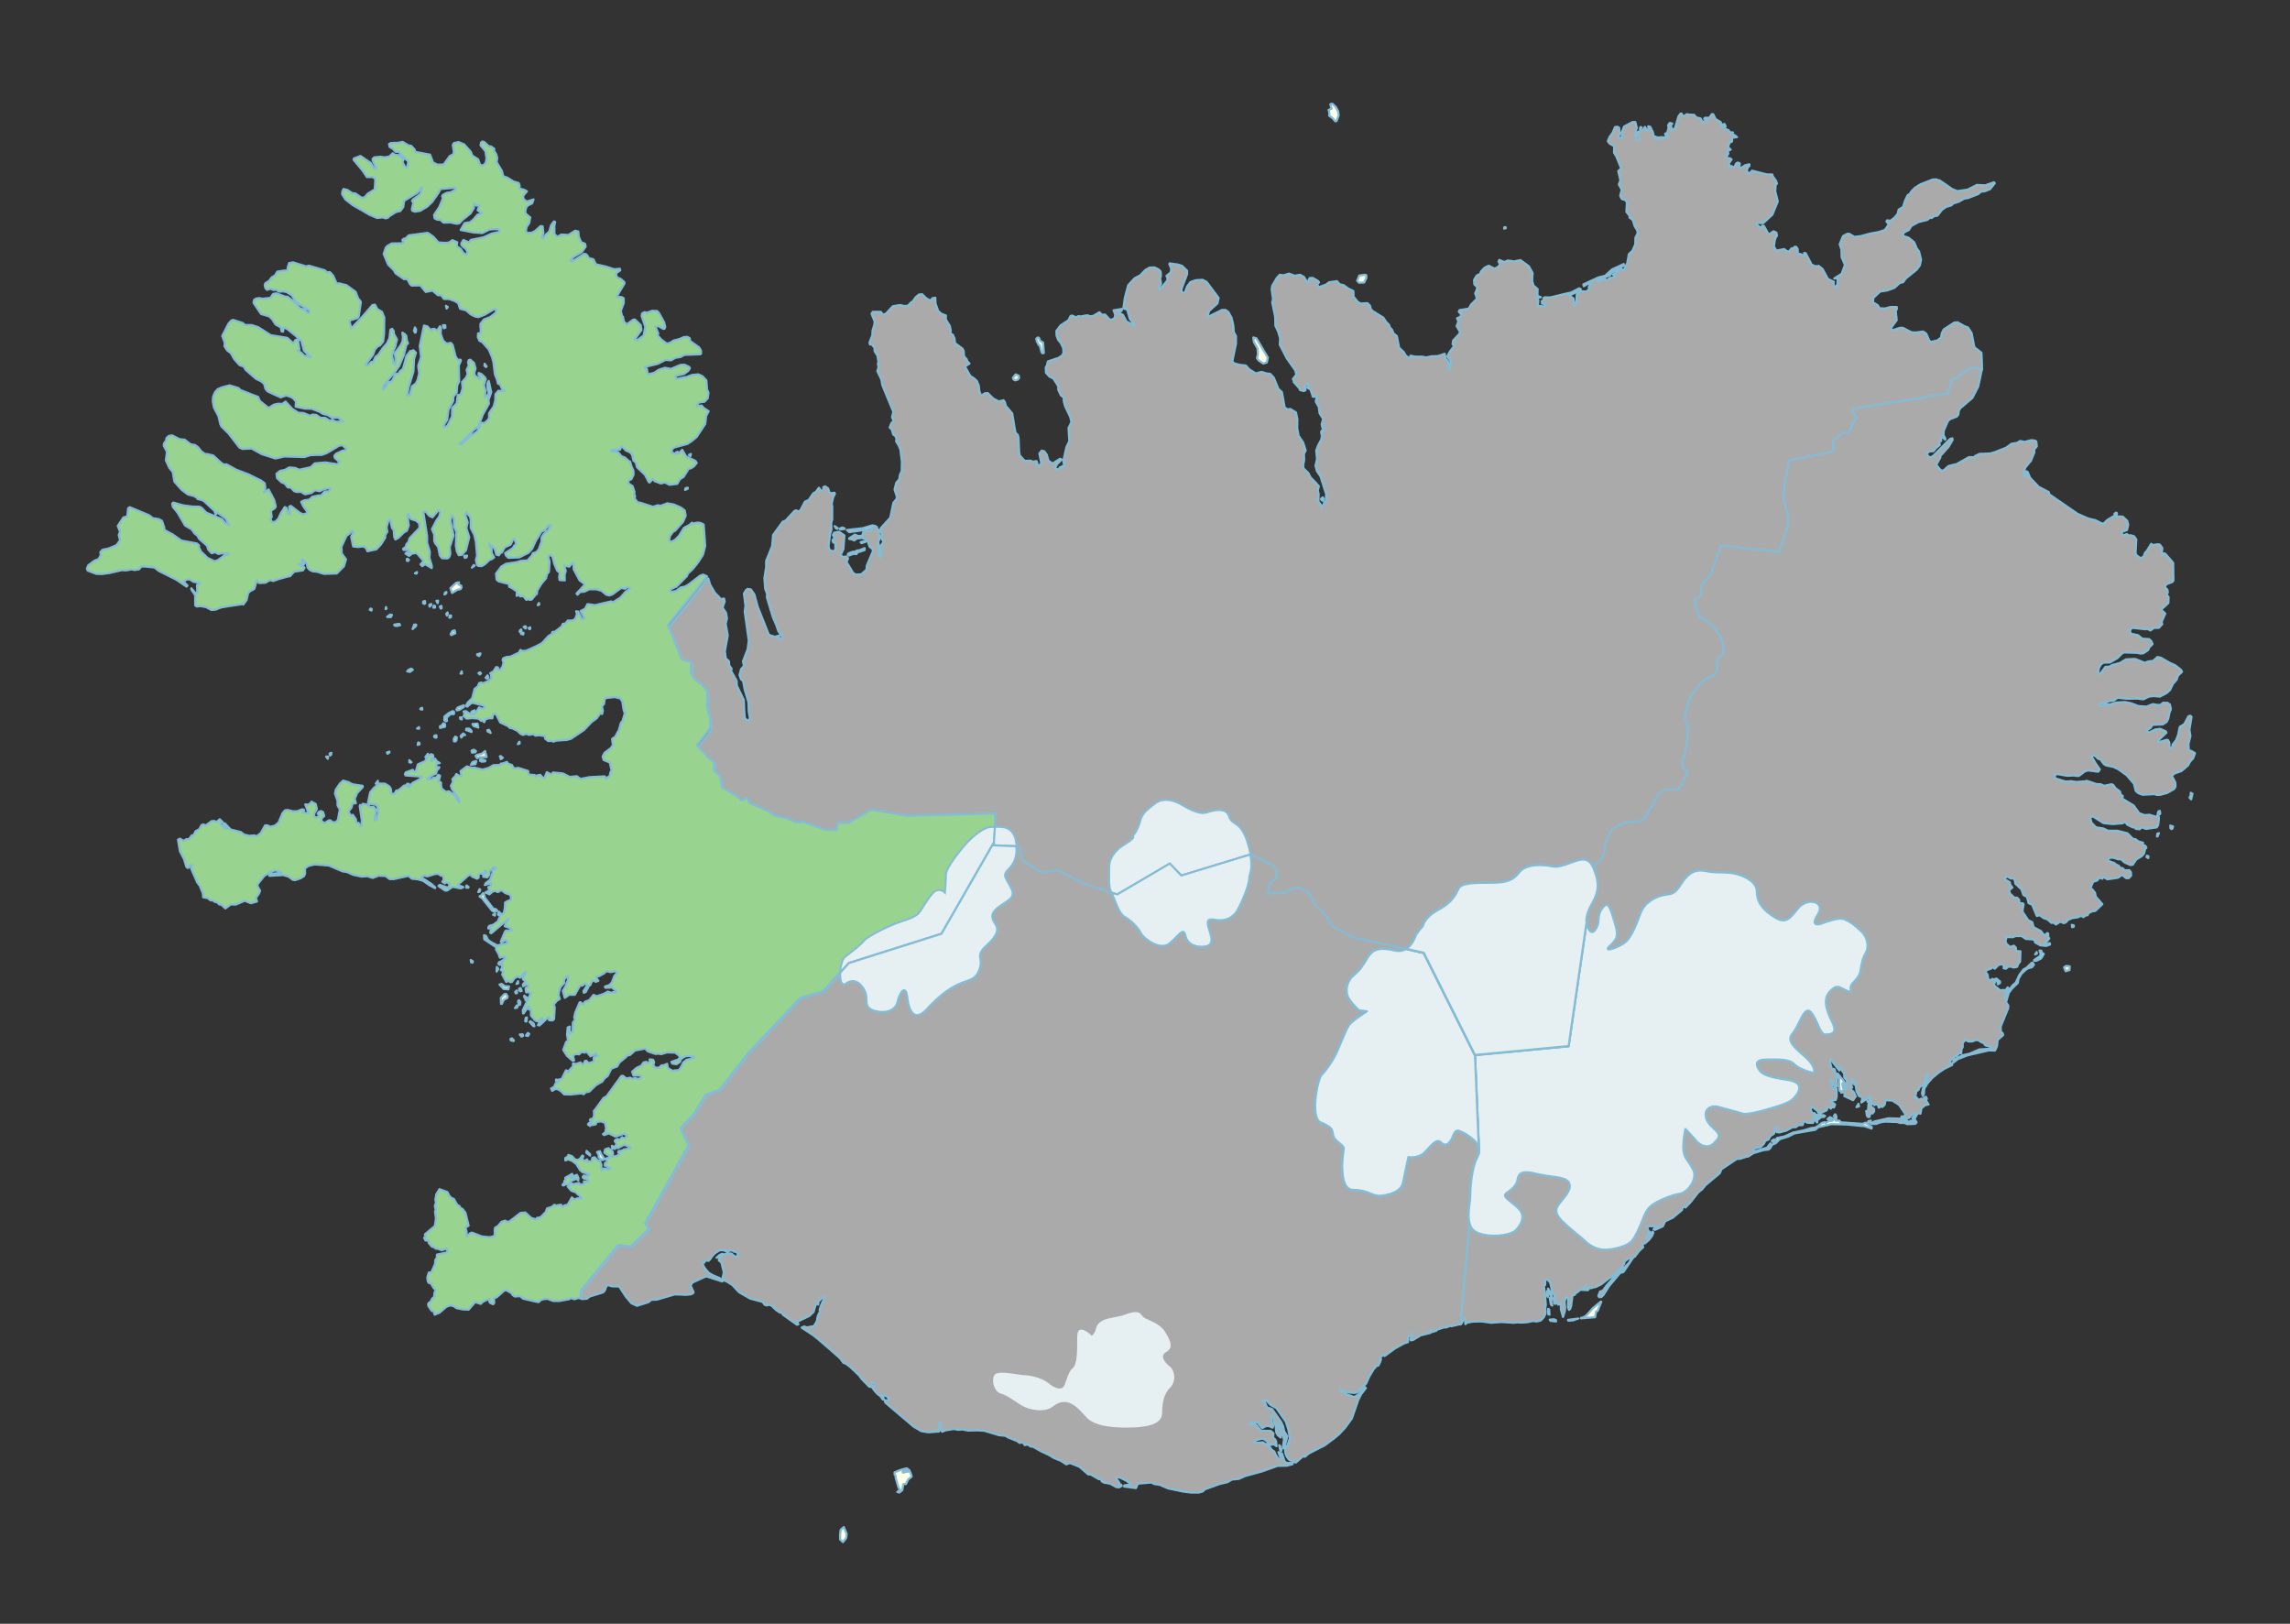 <?xml version="1.0" encoding="utf-8"?>
<!-- Generator: Adobe Illustrator 25.2.1, SVG Export Plug-In . SVG Version: 6.00 Build 0)  -->
<svg version="1.1" id="Layer_1" xmlns="http://www.w3.org/2000/svg" xmlns:xlink="http://www.w3.org/1999/xlink" x="0px" y="0px"
	 viewBox="0 0 1186 841" style="enable-background:new 0 0 1186 841;" xml:space="preserve">
<rect x="0" y="0" width="1186" height="841" fill="#333333" stroke="none"/>
<style type="text/css">
	
		.st0{fill-rule:evenodd;clip-rule:evenodd;fill:#FFFFEA;stroke:#84BCD5;stroke-width:1.134;stroke-linejoin:round;stroke-miterlimit:10;}
	
		.st1{fill-rule:evenodd;clip-rule:evenodd;fill:#FFFFEA;stroke:#E8DFBA;stroke-width:1.134;stroke-linejoin:round;stroke-miterlimit:10;}
	.st2{fill-rule:evenodd;clip-rule:evenodd;fill:#E8DFBA;}
	
		.st3{fill-rule:evenodd;clip-rule:evenodd;fill:#AAAAAA;stroke:#84BCD5;stroke-width:1.134;stroke-linejoin:round;stroke-miterlimit:10;}
	
		.st4{fill-rule:evenodd;clip-rule:evenodd;fill:#E6EFF2;stroke:#84BCD5;stroke-width:1.134;stroke-linejoin:round;stroke-miterlimit:10;}
	.st5{fill-rule:evenodd;clip-rule:evenodd;fill:#E6EFF2;}
	.st6{fill-rule:evenodd;clip-rule:evenodd;fill:#E6EFF2;stroke:#84BCD5;stroke-miterlimit:10;}
	
		.st7{fill-rule:evenodd;clip-rule:evenodd;fill:#C18957;stroke:#84BCD5;stroke-width:1.134;stroke-linejoin:round;stroke-miterlimit:10;}
	
		.st8{fill-rule:evenodd;clip-rule:evenodd;fill:#EACEB9;stroke:#84BCD5;stroke-width:1.134;stroke-linejoin:round;stroke-miterlimit:10;}
	
		.st9{fill-rule:evenodd;clip-rule:evenodd;fill:#98D390;stroke:#84BCD5;stroke-width:1.134;stroke-linejoin:round;stroke-miterlimit:10;}
	
		.st10{fill-rule:evenodd;clip-rule:evenodd;fill:#BBD178;stroke:#84BCD5;stroke-width:1.134;stroke-linejoin:round;stroke-miterlimit:10;}
</style>
<polygon id="svg_2_2_" class="st0" points="692.2,62.7 691.5,62.8 690.2,61.2 688.4,59.9 688.5,58.5 688.1,56.9 689.6,56.3 689,54 
	690,53.7 691.8,55.4 693,57.6 693.3,59.7 "/>
<polygon id="svg_3_2_" class="st0" points="849.7,66.9 849.3,66.9 849.6,65.8 850.2,66 "/>
<polygon id="svg_4_2_" class="st0" points="779,118.4 779.1,117.7 779.8,117.7 779.8,118.2 "/>
<polygon id="svg_5_2_" class="st0" points="706.8,142.3 707.6,142.5 707.6,144 706.5,146.3 703.8,146.4 702.9,145.4 704,142.7 "/>
<polygon id="svg_6_3_" class="st0" points="231.3,159.8 231,158.4 231.9,159 "/>
<polygon id="svg_7_3_" class="st0" points="229.9,170 229.4,168.4 230.6,168.5 230.7,169.7 "/>
<polygon id="svg_8_3_" class="st0" points="214.9,172.3 214.4,171.3 214.9,169.6 215.5,170.6 215.3,172.1 "/>
<polygon id="svg_9_3_" class="st0" points="347.6,178.2 347.3,177.4 348,177.2 348.1,178 "/>
<polygon id="svg_10_2_" class="st0" points="539.9,183 539.4,182.3 538.5,178.9 538,178.7 537,176.8 536.7,175.4 537.5,174.8 
	538.1,175 538.7,176.6 540.2,177.4 540.6,182.8 "/>
<polygon id="svg_11_2_" class="st0" points="654.3,188.3 651.9,186.7 651,185.5 651.5,183.4 651.3,180.5 649.4,177.1 649.1,174.8 
	650.7,175.2 656.6,185.2 656.1,187.7 "/>
<polygon id="svg_12_3_" class="st0" points="251.7,190.1 250.9,189.4 251,188.4 252,189.8 "/>
<polygon id="svg_13_2_" class="st0" points="525.8,197 524.9,196.5 524.6,195.7 526,193.9 527.6,194.6 527.8,195.7 527.1,196.6 "/>
<polygon id="svg_14_3_" class="st0" points="350.3,234.9 350.2,234.3 351,234 350.8,234.7 "/>
<polygon id="svg_15_3_" class="st0" points="357.6,236.2 356.8,235.6 357.8,235.1 "/>
<polygon id="svg_16_3_" class="st0" points="354.8,253.7 355.1,252.8 356.2,252.6 356.1,253.2 "/>
<polygon id="svg_17_2_" class="st0" points="685.4,259.4 684.6,259.2 684.1,258.4 685.1,257.6 685.6,258.6 "/>
<polygon id="svg_18_2_" class="st0" points="1095.9,265.5 1096.4,265.8 1096.1,267.4 1095.2,267.1 1095.1,266.1 "/>
<polygon id="svg_19_3_" class="st0" points="358.4,270.7 357.9,271.7 357.3,271.8 "/>
<polygon id="svg_20_2_" class="st0" points="433.7,273.9 432.9,273.6 432.3,272.5 433.9,273.6 "/>
<polygon id="svg_21_2_" class="st0" points="437.3,274 435.1,274.2 435,273.7 436.3,273.2 437.4,273.7 "/>
<polygon id="svg_22_2_" class="st0" points="453.5,272.5 452.9,273 452.6,273.1 448.5,274.4 439.8,275.6 438.6,274.5 446.7,273.6 
	451.8,272.1 "/>
<polygon id="svg_23_2_" class="st0" points="446.2,281.3 445.7,280.8 447.9,280.2 448.3,280.6 "/>
<polygon id="svg_24_2_" class="st0" points="439.7,287.7 439.1,287.3 439.3,286.7 441.9,285.7 442.9,285.8 443.6,285.2 445.4,284.9 
	447.8,283.9 447.8,284.9 444.1,286.1 443.5,287 442.1,286.8 "/>
<polygon id="svg_25_3_" class="st0" points="240.7,288.9 240.4,287.9 241.9,287.8 241.6,288.7 "/>
<polygon id="svg_26_3_" class="st0" points="211.3,290.6 210.7,290.4 210.7,289.5 211.1,289.4 211.8,290 "/>
<polygon id="svg_27_3_" class="st0" points="244.4,294 245.4,292.6 245.8,293 "/>
<polygon id="svg_28_3_" class="st0" points="215.7,297.1 214.9,296.9 216,296.3 "/>
<polygon id="svg_29_3_" class="st0" points="234.1,307.1 233.3,304.6 236.2,301.9 237.7,301.6 237.5,302.7 238.9,303.4 239,304.4 
	238.5,305.1 236.8,305.5 "/>
<polygon id="svg_30_3_" class="st0" points="230.2,307.9 230.5,306.9 231.2,306.6 231.1,307.4 "/>
<polygon id="svg_31_3_" class="st0" points="226.7,312.4 226,311.2 226.9,311.1 "/>
<polygon id="svg_32_3_" class="st0" points="219.8,312.8 219.1,312.4 219.2,311.5 220.1,311.3 220.2,312.5 "/>
<polygon id="svg_33_3_" class="st0" points="278.7,313.4 278.5,313.4 279.1,312.3 279.3,313.1 "/>
<polygon id="svg_34_3_" class="st0" points="222.5,314.2 222.3,313.3 223.3,312.8 223.3,313.5 "/>
<polygon id="svg_35_3_" class="st0" points="225.3,314.7 224.4,314.7 224.7,313.6 225.3,313.9 "/>
<polygon id="svg_36_3_" class="st0" points="228.3,315.2 227.8,314.2 228.6,313.8 228.7,315 "/>
<polygon id="svg_37_3_" class="st0" points="199.9,314.4 200.2,315.2 199.7,315.5 "/>
<polygon id="svg_38_3_" class="st0" points="192.4,316.2 191.5,315.8 191.9,315.2 192.5,315.4 "/>
<polygon id="svg_39_3_" class="st0" points="231.5,318.8 231.1,318 231.8,317.2 231.9,318.1 "/>
<polygon id="svg_40_3_" class="st0" points="202.4,319.6 200.6,319.6 200.5,319.4 202.1,318.3 203,318.5 "/>
<polygon id="svg_41_3_" class="st0" points="233,319.9 232.7,319.9 232.9,318.8 233.6,318.8 233.5,319.7 "/>
<polygon id="svg_42_3_" class="st0" points="205.5,324.2 204.3,324 204.2,323.5 206.8,323.1 207.2,323.8 "/>
<polygon id="svg_43_3_" class="st0" points="272.2,325.5 271.2,324.7 272.1,324.3 272.5,324.9 "/>
<polygon id="svg_44_3_" class="st0" points="213.7,325.8 214.5,323.5 215.5,323.5 215.5,324.2 "/>
<polygon id="svg_45_3_" class="st0" points="274.2,325.9 273.8,325.3 274.6,324.9 274.6,325.7 "/>
<polygon id="svg_46_3_" class="st0" points="269.2,327.3 269.2,326.6 269.9,326 270.1,326.8 "/>
<polygon id="svg_47_3_" class="st0" points="271,328.6 269.8,328.3 270.1,327.8 271.1,327.7 "/>
<polygon id="svg_48_3_" class="st0" points="233.7,328.9 233.4,328.4 234.3,326.8 235.5,326.5 235.8,328 "/>
<polygon id="svg_49_3_" class="st0" points="286.6,329.3 286,328.3 286,327.4 286.7,327.2 287.3,327.7 "/>
<polygon id="svg_50_3_" class="st0" points="270,337.5 269.2,337.1 269.6,336.6 270.3,337.2 "/>
<polygon id="svg_51_3_" class="st0" points="248.1,339.8 247.2,339.3 247.1,338.9 248.8,338.4 248.7,339.1 "/>
<polygon id="svg_52_3_" class="st0" points="212.3,348 210.9,347.7 211.6,346.9 212.9,346.3 213.8,346.9 "/>
<polygon id="svg_53_3_" class="st0" points="239.3,348.8 238.5,348.9 239.1,347.7 "/>
<polygon id="svg_54_3_" class="st0" points="248.5,349.3 247.8,348.6 248.6,348.2 249.1,348.8 "/>
<polygon id="svg_55_3_" class="st0" points="252.3,351.6 251.5,351 252.5,349.8 252.9,350.5 252.8,351.3 "/>
<polygon id="svg_56_3_" class="st0" points="218.7,367.5 217.7,367.3 217.7,367 218.6,366.6 "/>
<polygon id="svg_57_3_" class="st0" points="236.6,367.9 236.4,367.4 237.1,366.4 240.2,365.3 240.2,366.2 238,367.6 "/>
<polygon id="svg_58_3_" class="st0" points="244.3,368.5 245.8,367.9 246.2,369 245.5,369.6 243.9,369.4 "/>
<polygon id="svg_59_3_" class="st0" points="239.2,372.6 238.4,372.4 238.2,371.6 239.1,371.5 "/>
<polygon id="svg_60_3_" class="st0" points="230.8,373.6 230.1,373 230.2,371.1 232.6,369.2 234.5,368.3 235.1,368.6 235.2,369.5 
	234.9,369.9 233.4,369.8 231.3,371.7 231.5,373.4 "/>
<polygon id="svg_61_3_" class="st0" points="247.7,376.8 245.2,376 244.7,375 247.3,374.8 "/>
<polygon id="svg_62_3_" class="st0" points="227.9,377 227.9,376.1 228.8,375.8 229.6,374.6 230.5,375.1 230.5,376.4 "/>
<polygon id="svg_63_3_" class="st0" points="217.1,377.4 216,377.3 217,376.6 "/>
<polygon id="svg_64_3_" class="st0" points="244.2,379.1 241.4,378.1 241.5,377.4 243.1,377.4 244.2,378.5 "/>
<polygon id="svg_65_3_" class="st0" points="254.1,379.6 252.5,378.8 252.4,378.2 253.3,378 "/>
<polygon id="svg_66_3_" class="st0" points="238.9,382 238.6,381.2 239.9,379.9 240.9,380.7 240,380.7 "/>
<polygon id="svg_67_3_" class="st0" points="225.6,382.1 224.8,381.6 225,381 226,380.8 226.1,381.9 "/>
<polygon id="svg_68_3_" class="st0" points="235.9,384 235.1,383.9 235,382.7 235.8,381.5 236.6,381.9 236.4,383.4 "/>
<polygon id="svg_69_3_" class="st0" points="268.2,385.4 268.8,384.3 269.1,384.2 269.1,385.1 "/>
<polygon id="svg_70_3_" class="st0" points="216.3,385.8 216.6,384.5 217.2,384.8 217.3,385.5 "/>
<polygon id="svg_71_3_" class="st0" points="246.2,389.6 244.5,389.8 244.2,388.8 245.4,388.3 246.5,389 "/>
<polygon id="svg_72_3_" class="st0" points="200.7,390.4 200.4,389.7 201.7,389.3 201.6,389.8 "/>
<polygon id="svg_73_3_" class="st0" points="171,391.3 170.7,390.3 171.6,389.9 171.5,390.9 "/>
<polygon id="svg_74_3_" class="st0" points="221.5,392.6 220.3,392.1 221.6,390.4 221.9,391.3 "/>
<polygon id="svg_75_3_" class="st0" points="252,392.1 248.3,392.1 247.1,392.7 246.3,391.5 247.2,390.9 249.5,390.4 251.2,389 "/>
<polygon id="svg_76_3_" class="st0" points="169.8,393 168.9,391.9 169.9,391.8 "/>
<polygon id="svg_77_3_" class="st0" points="259.4,393.2 258.9,391.7 259.3,391.6 260.4,392.5 "/>
<polygon id="svg_78_3_" class="st0" points="251.3,394.3 249.5,394.5 248.7,394.1 248.6,393.4 249.5,393.2 251.4,393.9 "/>
<polygon id="svg_79_3_" class="st0" points="212.7,395 212,394.8 212,393.7 213.1,394.8 "/>
<polygon id="svg_80_3_" class="st0" points="246.2,395.8 243.9,396.1 244.7,394.7 246.4,394.2 246.7,394.3 "/>
<polygon id="svg_81_3_" class="st0" points="194.6,405.9 195.7,404.4 195.6,405.7 "/>
<polygon id="svg_82_3_" class="st0" points="210.8,407.2 210.8,406 211.8,406 211.8,407 "/>
<polygon id="svg_83_2_" class="st0" points="1134.6,410.6 1135.5,411.1 1134.8,414 1134,413.1 1134.6,411.9 "/>
<polygon id="svg_84_2_" class="st0" points="1118.6,421.7 1117.5,421.3 1117.9,420.2 1118.6,420 1118.8,421.4 "/>
<polygon id="svg_85_2_" class="st0" points="1124.7,429.4 1124.1,429 1124,427.6 1125.4,428 1125.2,429 "/>
<polygon id="svg_86_2_" class="st0" points="1117.4,433.2 1117.1,433.2 1117.3,431.8 1118.1,431.5 "/>
<polygon id="svg_87_2_" class="st0" points="1112.6,444.4 1111.7,443.9 1111.9,443.2 1112.7,443.5 "/>
<polygon id="svg_88_3_" class="st0" points="242.5,459.8 241.4,459.7 241.6,458.6 242.7,459.4 "/>
<polygon id="svg_89_3_" class="st0" points="247.7,462 248.4,460.5 248.7,460.9 248.4,461.8 "/>
<polygon id="svg_90_3_" class="st0" points="257.6,471.8 255.7,472.1 254.8,471.6 249.5,465 248.5,464.5 248.4,464.2 249.3,463.7 
	250.2,462.6 250.6,462.8 251.1,464.9 255.4,470.5 257,471 "/>
<polygon id="svg_91_3_" class="st0" points="258.8,473.8 258.1,473.9 257.9,473.3 258.5,472.2 259,473 "/>
<polygon id="svg_92_3_" class="st0" points="256.3,474.2 255.4,473.8 256.4,473.1 "/>
<polygon id="svg_93_3_" class="st0" points="255.7,479.4 256.8,478 258,477.8 257.7,478.5 "/>
<polygon id="svg_94_2_" class="st0" points="1073.2,480.2 1073,479 1074,479.3 1074,480 "/>
<polygon id="svg_95_3_" class="st0" points="253.9,480.7 252.9,480.9 253,480.1 253.6,479.4 254.7,479.3 254.5,480 "/>
<polygon id="svg_96_2_" class="st0" points="1054,494.3 1054.8,493.1 1054.9,493.9 "/>
<polygon id="svg_97_2_" class="st0" points="1054.7,497.6 1053.5,497.6 1053.5,497.2 1056.5,495.2 1056.9,494.2 1056.3,492.3 
	1057.2,492.4 1057.5,493.4 1058.5,494.1 1057.1,496.4 "/>
<polygon id="svg_98_3_" class="st0" points="244.7,498.6 244,498.4 243.8,497.2 244.9,497.9 "/>
<polygon id="svg_99_3_" class="st0" points="258.9,499.8 258.1,499.2 258.4,498.4 259.5,497.9 "/>
<polygon id="svg_100_2_" class="st0" points="1069.8,503 1069,501 1070,500.3 1071.9,500.5 1071.8,502.4 "/>
<polygon id="svg_101_3_" class="st0" points="257.2,503.2 257.3,500.8 258.1,501.8 "/>
<polygon id="svg_102_3_" class="st0" points="267.5,509.6 268.3,508.2 268.4,509.3 "/>
<polygon id="svg_103_2_" class="st0" points="1034.7,509.8 1034.6,508.6 1033.5,506.9 1034.1,506.9 1035.8,508.4 1035.8,509.1 "/>
<polygon id="svg_104_3_" class="st0" points="263.3,512.4 260.8,512.2 258.7,509.9 259.8,509.6 261.5,510.8 263.6,510.9 "/>
<polygon id="svg_105_3_" class="st0" points="269.6,513.4 268.9,513 268.8,512.1 269.6,511.7 270.2,513.2 "/>
<polygon id="svg_106_3_" class="st0" points="267.2,514.5 266.8,513.8 267.6,513 267.8,514.3 "/>
<polygon id="svg_107_3_" class="st0" points="272.2,518.1 272.1,517.2 271.5,516.5 271.5,515.7 273,516.8 272.7,517.9 "/>
<polygon id="svg_108_3_" class="st0" points="259.9,519.9 259.5,519.9 259.4,516.8 261.2,514.9 262.1,514.8 262.9,516 262.7,516.9 
	260.9,517.8 "/>
<polygon id="svg_109_3_" class="st0" points="269.3,520.4 268.7,520.5 268.3,518.6 268.8,518 269.5,519 "/>
<polygon id="svg_110_3_" class="st0" points="267.8,521.9 266.7,522.1 267.7,520.7 268.1,521.1 "/>
<polygon id="svg_111_3_" class="st0" points="272.6,529.1 272,528.9 272.3,527.1 272.9,527 "/>
<polygon id="svg_112_3_" class="st0" points="276.8,531.5 276.3,531.5 274.3,529.3 274.7,528.9 276.3,530 "/>
<polygon id="svg_113_3_" class="st0" points="273.4,536.6 272.4,536.3 273.4,535 274.1,535.5 "/>
<polygon id="svg_114_3_" class="st0" points="270.1,536.9 269.2,535.8 270.7,535.7 270.9,536.5 "/>
<polygon id="svg_115_3_" class="st0" points="266,539.2 264.5,538.8 264.4,538.1 265.1,537.8 266.1,538.8 "/>
<polygon id="svg_116_2_" class="st0" points="950,555.4 949.1,553.9 949.5,553.6 950.1,553.8 950.6,555.5 "/>
<polygon id="svg_117_3_" class="st0" points="288.9,559.7 287.9,559.7 288,559.1 289,559.3 "/>
<polygon id="svg_118_2_" class="st0" points="954.1,565.8 953.8,565.2 953.3,565.1 952.8,565 952.5,562.8 952.5,558.8 951.4,556.7 
	951.7,556 954.7,559.7 956,561.9 956.2,563.4 955.8,564.1 954.5,560.9 954.1,561.4 955,565.2 "/>
<polygon id="svg_119_2_" class="st0" points="961.5,573.4 962.5,571.7 962.8,573 "/>
<polygon id="svg_120_2_" class="st0" points="939.7,576.5 941.2,578.1 940.5,578.3 939.6,577.1 "/>
<polygon id="svg_121_2_" class="st0" points="951.1,578.4 949.8,578.1 950.3,577.2 950.6,577.2 "/>
<polygon id="svg_122_2_" class="st0" points="947.5,579.9 946.5,579.6 947.7,578.6 948.9,579.1 948.6,579.6 "/>
<polygon id="svg_123_2_" class="st0" points="967.4,581.5 967.6,580.7 968.9,580.4 968.8,581.3 "/>
<polygon id="svg_124_2_" class="st0" points="918,591.4 917.6,590.9 918.8,590.1 918.7,590.8 "/>
<polygon id="svg_125_2_" class="st0" points="941.7,583.1 943.5,581.6 945.1,581.2 945.4,581.7 947.3,580.6 949,580.5 949.9,579.3 
	951.1,579.1 950.6,580.4 952.6,580.4 953.4,581.3 964.7,582.1 965.6,581.7 966.3,581.5 969.4,583.8 969.3,584.5 965.8,583.3 
	956.5,582.4 948.4,582.2 946.4,582.7 941.6,583.8 940.2,585.1 929.4,587 926,588.7 921.8,590 920.1,591.6 919.8,592 918.3,592.7 
	920.3,589.4 924.2,588.6 928.6,586.6 934.4,585.4 938.3,584.2 940,584.1 "/>
<polygon id="svg_126_3_" class="st0" points="317.1,595.1 316.9,593.5 317.7,593.8 317.8,594.6 "/>
<polygon id="svg_127_3_" class="st0" points="305.6,598.5 303.7,597.1 303.8,596.1 305.6,597.8 "/>
<polygon id="svg_128_3_" class="st0" points="312.6,600.7 311.7,600.8 310.1,599.4 310,597.9 309.2,596.7 310.7,596.2 311.2,597.5 
	312.5,599.4 "/>
<polygon id="svg_129_2_" class="st0" points="371.1,651.4 372.8,649.9 374.2,649.4 374.9,650.2 "/>
<polygon id="svg_130_2_" class="st0" points="801.5,668.5 802,669.2 801.6,671.7 801.1,670.8 801,670.2 801.1,669 "/>
<polygon id="svg_131_2_" class="st0" points="803.9,673.3 801.7,667.4 803.5,669.9 "/>
<polygon id="svg_132_2_" class="st0" points="805.5,675.3 804.9,675.1 804.7,672.1 "/>
<polygon id="svg_133_2_" class="st0" points="803.9,676.2 803.2,675.6 802.6,672.2 802.9,672.2 "/>
<polygon id="svg_134_2_" class="st0" points="801.8,677.9 802.3,678.2 802.5,680.9 801.9,680.7 801.6,679 "/>
<polygon id="svg_135_2_" class="st0" points="818.7,682.8 818.9,682.5 820.1,682.3 820.5,682 821.7,681.2 824.9,677.6 829,674.2 
	829.3,674.2 827.4,679 826.6,679.2 826.1,682.2 "/>
<polygon id="svg_136_2_" class="st0" points="812.8,684 812.2,684 812.1,683.6 817.4,682.9 814.8,683.8 "/>
<polygon id="svg_137_2_" class="st0" points="802.6,683.5 804.8,683.3 805.8,683.7 805.9,684.4 803,684.1 "/>
<polygon id="svg_138_2_" class="st0" points="662.5,748.5 663.3,749.2 663.7,751 663.5,751.6 663.1,751.4 "/>
<polygon id="svg_139_2_" class="st0" points="471.3,762.2 472,764.1 472.1,764.8 470.3,766.3 469.2,768.6 467.8,768.7 467.3,771.8 
	465.8,773 465.1,772.8 464.7,772.7 466.1,771.7 465.3,770.3 463.9,765.5 463.8,764.2 463.3,763.7 463.3,762.6 465.6,761.6 
	467.5,761 469.6,760.5 471,761.5 470.2,761.3 469.7,761.7 468.5,761.7 467.8,761.9 467.5,762.4 467.6,762.7 470.3,762.1 "/>
<polygon id="svg_140_2_" class="st0" points="435.1,794.5 435.4,792.3 437,790.9 438.5,794.5 438.2,796.6 436.6,798.7 435.1,797.3 
	"/>
<path class="st3" d="M1033.1,94.9l-2.4,3l-2.6,1.1l-2.2,0.3l-1.4,1.2l-5.1,2l-2.2,0.4l-2.6,1.5l-3.1,1l-0.8,0.9l-0.6,0.2l-2.3,0.7
	l-2.1,1.5l-2.3,3l-1.6,0.2l-1.4,1l-0.8-0.2l-1.5,1.2l-4.5,1.1l-3.7,2l-1.3,2.1l-1,0.5l-1.8,1l-0.2,1.6l2.1,0.7l0.7,0.2l2.9,2.3
	l1.4,3.3l1.2,1.6l1,4.2l-0.6,2.9l-1.7,2.3l-0.5,0.4l-4.2,3.4l-0.9,0.7l-1.3,1.9l-1.9,0.5l-1.8,1.7l-1,0.8l-3.5,1.3l-3.8,0.6
	l-3.5,3.3l-0.2,2.3l0.5,0.3l1.9,1.1l1.1,1.7l0.6,0l2.1,0.1l2.9-0.8l3.2,0l0.1,0.9l-0.6,1.2l0.3,2.9l0.2,1.8l-2.5,3.4l-0.5,1.3l1,0.5
	l3.6-1.2l1.6,0l0.8,0.4l1.7,0.9l2,1l2.3,0.1l3.7-0.5l1.6,1.1l1.5,3.5l0.9,0.8l3.4-0.8l1.9-1.5l0.1-0.7l0.3-1.6l1-1.9l5.4-3.5
	l1.7-0.2l3.7,2.1l1.7,0.6l1.4,2.1l0.5,0.8l1.4,7.3l3.7,2.9l0.2,4.7l0.1,4l-5.4-0.5c0,0-1.8,0.5-3.5,1.5s-4,4-4,4h-2.5l-2,7.5
	c0,0-45.5,7.5-48,7.8s-1.2,2.5,0,3.8s-0.5,2.2-1,3.5s-2.2,5-2.2,5l-4,0.5c0,0-2.2,2.2-3.5,3s-0.8,3.8-0.8,5.5s-1.8,1.5-1.8,1.5
	l-21,4.1c0,0-3,14.2-3,17.2s1.8,9,2.2,11.2s0,6.5-0.5,7.5s-4,11.5-4,11.5l-30.2-3.2c0,0-4.5,13.5-5.2,15s-5,5.8-5,5.8s0,2.5,0,3.5
	s-0.5,2.8-2,2.5s-1.2,2-1.2,2s0.5,4,1.2,5.2s1.5,3.2,1.5,3.2s2.2,1.2,3.1,1.4s3.2,2.3,4.4,4.1s3.5,5.2,3.5,5.2s1.2,4.5,1.2,5.8
	s-0.2,2.8-1.8,3.5s-1.8,5.2-1.8,6.8s-1.2,3.2-2.5,3.8s-3.2,1-5,2.8s-5,6-6,7.8s-2.2,7.5-2.8,9s0.2,3.5,1,5.2s0.2,3.2,0.2,6.5
	s-2,10.8-2.5,12s-0.5,4,1.5,4.8s1,1.8,1,1.8l-4.5,8.5c0,0-5.8,0-7.5,0.5s-3.5,2.8-3.5,2.8l-6.5,11.5c0,0-2,1.8-3,1.8
	s-5.8,0.5-7.5,0.8s-6.8,3.5-6.8,3.5s-3.5,6.2-3.5,8.8s-0.5,4.8-2,6.8s-3.2,2-3.2,2l-13.8,95l-48.5,4.6l-26.5-52.9l-37-8.2l-10.8-5.8
	c0,0-2-2.8-2.5-4s-3.5-4-5.5-5.8s-3.2-5.8-4-7.2s-6.2-3-6.2-3l-3.8,1c0,0-2.5,2.2-4.8,1.8s-6.8,0.5-6.8,0.5s0.5-3,0.8-4.5
	s4-3.8,4-3.8s-0.2-6-1.8-6.5s-11.2-5.5-11.2-5.5l-36,11l-6-6.2l-27.2,16l-17.5-5.8l-13.8-7l-8.5,1.2l-9.8-6.2l-1.5-7.2l-13-0.5
	l1-16.5l-45.2,1.5l-18.5-3.2l-11.5,6.8h-5.8l-0.5,3.8l-6.2-0.2l-11.5-4.2c0,0-2.2,1-4.2,0s-4.8-2.2-6.2-2.2s-5-1.2-6-2.2
	s-2.5-1.8-3.5-2s-4.2-1.8-4.2-1.8s-3.8-1.2-3.8-2.2s-0.5-2.5-1.8-1.5s-2.2,1.2-3,0s-9-5.8-9-5.8s-0.5-4.2-1-5.5s-3-3-3-3s-0.2-2,0-3
	s0-1.5-1.5-2.5s-7.5-7.8-7.5-7.8s6.5-8,6.8-9s0.5-4-0.5-7s-1.2-5.8-1-7s0-5.2,0-5.2s-2.2-3.2-4-4.2s-2.5-2-2.5-2l-1.8-2.8v-5.8
	l-4.8-1.5l-7.2-17.8l12.5-15.5l7.7-9.7l0.1,0.1l0.9,3l1,1.8l1.6,2.7l2.1,2.1l0.8,1.1l1.8-0.3l0.3,1.5l-1.1,3.2l1.8,2.7l0.5,2.9
	l-0.7,2.7l1.1,6.1l-1,5.4l-0.5,2.8l0.5,3.7l1.6,1.4l0.2,2.3l1.2,1.6l-0.3,1.2l1,1.7l1.9,3.4l0.1,2.5l3.6,7.4l0.2,5.1l0.3,4.2l1,1.1
	l0.5,0.6l1.2-1.4l-0.6-3.6l-0.2-5l-1.8-6l-0.1-0.3l-0.8-4.4l-1.1-1l-0.8-2.2l0.8-3l1.8-2.1l-0.5-0.5l-0.3-1.5l2.4-6.2l0.6-4.4
	l-0.1-0.9l-2-14.3l0.4-2.9l-0.8-6.4l1.1-1.8l0.8-0.6l1.6,0.3l0.1,0l1.8,2.6l1.7,6.3l5.8,14.6l3.1,1l2.1-0.6l0.3,1.7l1-0.1l0.4-1
	l-2-3l-1.1-3.2l-1.6-3.7l-1.2-3.8l-2-6.7l0.1-1.8l-1-2.7l-0.4-5.5l0.9-5.7l0-3.2l0.9-2.2l2.2-5.5l0.5-5.7l5-6.9l1.5-0.6l4.5-4.9
	l0.9-0.4l1.3,0.6l1-0.7l1.3-2.5l1-1.9l0.7-0.3l1.2-0.5l2.5-3.6l1.2-0.6l1.6-2.2l1.3,1.8l1-0.6l0-1.5l1-0.4l1.5,1.1l0.8,2.5l2.5-0.3
	l0.2,0.5l-0.9,1.8l-0.8,3.5l0.3,1.3l0,6.6l-0.5,1.9l0.1,3.5l-0.7,2.3l-0.8,6.2l0.4,1.9l0.4,0.2l1.4,0.6l0.6-0.1l0.8-0.9l-0.1-3
	l-1.2-0.8l-0.2-1l1-1.1l-0.5-1l-0.3-0.5l0.6-1.2l2.5-0.5l2.8,1.9l-0.5,7.1l-1.4,2.9l1,1.2l2.1-0.3l0.7,1l-0.8,1.9l2.1,3.4l1.3,2.2
	l1.4,0.9l2.9-0.2l0.9-0.8l1.8-1.6l0.1-1.9l0.5-1.3l2.7-6.3l-0.1-1.1l-1.6-1.2l-0.9-2.6l-1.3-1.4l-1.8-0.6l-2.7,0.3l-1.3,1l-1.3-0.6
	l-1.3-0.2l0-0.3l3-1.9l1.5,0.7l0.3,0l1.9-0.1l0.8-2.4l3.2-0.2l2.1-1.8l1.6-0.1l0.1,0.8l0.8,0.8l0.4,4.5l-0.7,1.7l0.3,1l-0.1,5.4
	l0.5,1.4l0.7-0.2l-0.1-2.1l-0.2-3.2l1.7-2.5l-1.3-2.2l0.4-1.8l-0.8-2.3l0.4-0.9l4.8-5.3l1.6-7.7l1.3-1.6l0.4-0.5l0.1-1.1l-1.2-3.7
	l0.9-3.5l1.5-1.7l0.4-2.4l0.9-1.9l0.1-4.9l-0.8-6.4l-0.4-0.9l-0.5-1.2l-1.3-2l0.2-1.5l-0.6-1.3l-1.1-0.8l-0.7-2.5l-1.1-1.1l0.8-2.1
	l1.2-1.3l-0.8-2l0.7-2.7l-3.5-8.4l-2.2-5.4l-0.5-2.9l-2.1-4.4l0.6-2l-0.3-2l0.3-0.8l-0.6-3.3l-1.4-2.2l-0.1-1.8l-1.5-1.8l-0.2,0
	l-0.6,0.1l-0.3-0.8l0.9-2.5l0.6-1.4l0.1-2.4l0.9-3.1l0.2-1.7l-1.6-4l0.6-1l4.1,0l0.6,0.6l-0.1,0.6l1.3,0.3l0-0.3l0.9-0.2l3.6-3.9
	l3.6-0.6l2.5,0.5l1.8-0.2l1.7-1.8l0.6-0.2l1.6-2.3l1.8-1.5l1.6-0.1l2,2l2.2,1.3l1.2-1.3l1.4-0.2l0.1,3l1.4,3.9l0.5,0.4l1.3,1.1
	l2.2,0.8l-0.1,2l2.1,3.4l0.5,2.4l-0.2,1.4l1.3,0.8l0.5,1.2l0.3,0.6l0.3,2.5l3.9,2.9l0.6,1.2l0.1,2.4l1,1.6l0.3,0l0.5,1.3l1.1,1.2
	l-2,1.2l-0.2,0.6l2.6,4.6l1.9,1.2l1.5,1.4l1,2.5l0.3,2.8l0.9,2.4l1.9-1.3l1.6-0.1l2.8,2.8l2.9,1.5l2.4-0.6l0.7,0.9l0.5,2l3.3,3.9
	l1.2,7.2l0.5,2.8l1.2,1.1l0.4,1.7l0.3,7.2l0.3,1.7l0.5,0.6l2.1,2.3l3-0.1l1.3,0.5l1.8-0.3l0.5,1.4l-0.3,0.7l0.8,0.3l1.3-0.8l0.1-0.9
	l0-0.2l-0.9-4.4l1.2-1.5l1.3,0.3l1.3,1.8l0.9,3.1l2.1,1.5l3.9-2.5l0.8,0.4l-2.4,2.4l-1.1,2.3l0.5,0.5l0.7-0.3l0.4,0.3l0.3,0.3
	l0.7-1.5l1.4,0l-0.2-0.6l1.1,0l-0.1-0.5l-0.4-2.1l1.6-7.2l1.5-3.1l-0.4-6.8l1.5-3.1l-0.6-2.6l-2.7-5.7l-0.7-2.7l0-1.7l-1.5-1.2
	l-1.3-2.8l0-1.8l-1.1-1.8l-1.4-2.2l-2.1-1.1l-1.8-2l-0.1-2.7l0.6-1l0.5-2.1l4.7-1.6l0,0.2l2.6-1.6l0.8-1.5l-0.2-2.6l-1.3-2.6
	l-1.2-1.4l-0.9-2.3l-0.1-2.4l2.1-2.8l4.2-2.8l1-2.1l0.8-0.3l2.2,1l1-0.7l1.2,0.2l2.7-0.5l1-0.1l1.1,0.5l1.8-0.2l3.2-1.9l1.2,1.3
	l1.7-0.1l2.5,2.7l1.4-0.2l1.1-0.8l0.3-1.7l-0.9-2.2l4.4-0.7l-0.3,1l-1.7,1l2.4,1l1.9,3.5l4.3,2.2l-2.6-3.7l-1.3-4.7l-2-0.6l0.7-5.1
	l0.6-2.4l1.2-4.5l3.3-3.6l0.4-0.2l2.5-1.3l2.6-2.7l2.2-1.3l2.6-0.1l2.1,1l1.1,1.1l0.1,2.4l-0.4,1.2l0.5,2.7l-1.4,2.8l1.2-0.2
	l3.5-4.3l0-1.5l-0.5-0.8l2.2-1.8l0.3-1.9l-1-2.5l0.2-0.3l4.2,0.6l2.2,0.7l2.6,2.5v1.7l-2.9,7.7l0,1.2l0.5,0.7l1.2,0.2l1.2-3.3
	l1.7-2.3l2.8-1l3.5-0.2l2.1,1.1l6.2,8.3l-0.6,2.8l-4.3,3.9l-0.8,2.6l0.4,0.4l7.1-3.5l1.7,0l1.5,1l1.7,3l0.9,3.9l0.3,3.7l1.1,1.9
	l0,3.9l-0.1,0.5l-1.8,8.7l0.8,1l1.4,0.4l1.4,0.4l3.4,0.4l1.8,2l3.4,2.1l2.9-0.8l2.7,0.8l1.8,0.2l1.9,2l2.3,5.7l1.9,1.8l1.4,7.9
	l1.5,1l1.4-0.2l3,1.8l0.2,1.1l0.5,2.4l-0.1,4.5l0.7,4l2.4,3.6l1.3,4.1l-0.9,1.7l0.1,3.3l-0.5,2.6l0.2,1.7l2.5,2.4l1.1,2.2l2.7,2.8
	l1.6,1.8l-0.5,2.3l0.4,1.7l-0.1,4l1.2,1.5l0.6,1.9l1.2-2.8l0.9-1l0.1-3.7l-0.4-1.1l-2.5-7.9l-1.9-2.8l-0.7-2.7l0.8-3.4l-0.4-4.5
	l0.9-2.5l1.7-3.2l0.3-1.7l-0.4-2.2l0.6-1l1.4-0.3l-1.4-1l-0.3-1.8l0.8-2.6l-1.9-3l-0.4-3.3l-1.6-2.8l0.8-2.8l-1.2,0.4l-1.1-0.1
	l-0.2-0.8l-1-2.9l-1.7-1l0.8-1.2l-0.3-0.8l-0.8,0.3l-0.8,1l0.2,2.1l-0.9,0.4l-1.9-0.5l-0.5-1.1l-2.8-3.1l0.3,0l-0.7-1.5l1.8-2.3
	l-0.3-1.1l-0.2-1l-4.5-6.4l-3.6-7l0.2-3.2l-1-3.5l-1.5-3.2l0-1.8l-0.1-2.9l-1.5-7.2l0.4-1.9l-0.7-4.9l0.3-1.9l2.4-4.1l1.5-1.6
	l1.9,0.3l1-0.3l1.9-0.6l2.9,1.1l2.8-0.5l2,1.1l2,3.2l0.6-0.4l-0.1-1.4l0.5-0.8l1.5-0.1l2.8,1.6l0.5,0.7l-1,1.2l1,1.3l3.8-1.4
	l1.4-1.1l4.1-0.6l1.4,1.6l2.1,0.5l2.3,1.7l2.7,1.3l0.1,2.9l2.2,2.8l0.6,0.3l0.9,0.5l3.5-0.2l1.2,1.2l0.1,0.1l0.4,1.7l0.9,1l5.6,3.5
	l1.7,2.5l1.2,1.1l0.6,1.6l1,1l0.8,2l1.7,1.3l1.2,6.1l0.9,0.8l1.4,1.3l1.2,2l1.6,1.3l0.2-0.2l1-0.2l-0.6-0.5l0.2-0.4l2.5,0.5l3.6,0
	l2,0.4l2.8-0.6l3.3-0.1l3.5-1.2l0.3,2.4l1.3,1.3l0.5,2.4l-0.2,1.7l0.5,0.4l0.7-1.4l-0.1-1.6l-0.1-1.6l0.3,0l-0.2-0.2l-1.7-2l1.5-2.7
	l2.1-2.7l-0.8-1l0.3-1.9l3.1-3.3l0.5-1.1l-1.8-3l0.9-2.4l-0.7-1.7l1.6-0.7l0.7-1.1l-1.4-1.6l0.4-0.8l4.8-0.8l1.2-2.1l3-3l-0.4-1.4
	l-0.5-1.4l0.9-2.1l0-0.3l0.1-1l-1.4-1.2l-0.2-2.3l1.4-2.3l1.8-0.9l0.4-1.2l1.9-2l2.1-1l2.7,1.4l0.9-0.1l1.4-0.8l0.9-1.2l-0.8-1.5
	l0.4-0.8l2.5,1.1l1-0.4l1-0.4l1.4,0.2l1.6,0.3l3.4-0.7l1.1,0.8l3.2,2.3l2,3.5l-0.2,4.3l0.7,2.3l2.1,1.8l-0.1,3.5l1.8,0.7l-2.2,0.4
	l0.9,1.2l-0.3,3.1l1.6-0.2l1.6,0.5l1.1-0.8l-2.1-1l-0.1-1.2l0.8-0.1l0.1-1.4l0.5-0.4l3.1,0l7.4-1.8l3.2-0.7l4.3-2.2l0.8,0.5l-1,0.9
	l-5,2.3l2.2,1.6l0.1,0.9l0.4,2.9l0.4-0.1l0.6-2.4l0.2-3.4l2-1.7l3,0.2l1.6-1.5l-0.4-0.8l0.7-1.4l0.8-0.9l-1.9,0.5l-2.2,1.3l-0.2-0.9
	l7.7-3.6l3.6-0.9l3.6-3.3l5.9-2.7l0.1-0.1l0.1,0.8l-6.4,3.7l-0.7,1.3l-6.6,2.5l-0.1,0.5l1.7-0.1l2-1.1l1.2,0.8l1.7-1.2l2.3-0.2
	l0.2-0.2l-0.9-1.3l4.3-2.9l1.3,0.6l1.8-3.8l0.8-4.5l0.3-0.3l1.5-1.4l1.5-3.3l0.1-3.5l1.1-2.2l-0.1-1.5l-1.4-2.3l-0.3-1l-0.7-2.2
	l-1.7-1.3l0.1-0.8l-1.7-2.1l0.3-5l-0.9-1.1l-1.8-0.6l-0.8-1.6l0.8-3.2l-1.5-2.7l0.8-2.1l-0.5-2.2l-0.6-2.6l1.5-1.4l-2.5-6.2l-1.2-2
	l0.1-3.3l-2.4-1.4l-0.9-1.2l0.9-2.2l1.6-2.2l1-2.4l0.2-0.5l1.2-0.2l0.9,0.5l0.4,3.3l-0.8,1.3l1.4,1.3l0.6-2.2l-0.2-1.1l1.2-3.2
	l4.4-2.3l1.4,0l0.8,2.9l-0.7,2.2l0.2,0.8l0.1,1.5l0.3,1.2l1.5,0.8l-0.2-1.2l-1-1.8l0.3-1.3l2.6-0.9l1.1-1.7l1,1.7l1,0.2l-0.3-2.2
	l1,0.2l1.1,2.2l0.3,0.6l0.4,2l2.1,0.8l2.5-0.2l-0.8,0.8L857,71l0.2,0.8l2.1-0.1l1.4,0.3l1.2-0.9l2.1-0.2l0.1-0.6l-1.4-0.2l-0.3-0.9
	l1-0.2l0.8-2.9l-0.3-1.1l0.8-1.3l1,0.2l0.4,0.1l-0.8,0.9l0.7,2.5l1.5-1l1.8-6.1l1-1.4l0.6-0.1l0.4,1.1l1,0.1l1.4-0.9l0,0.2l3.7,0.2
	l1.1,1.3l2.3,0.6l0.7,1.5l1.6,0.1l1.1,0.1l-1.6-1.6L883,61h2.3l1.3-1.9l0.7,0.1l1.2,2.5l2.7,1.6l0.3,2.2l0.5,0.2l0.1-1.2l1-0.3
	l0.6,1.2l-0.8,1.7l0.9-0.2l1.4,0.5l0.8,1.2l1.5,0l-0.7,0.7l-0.2,0.2l1.6,0.4l1.4,1.1l-2.5,0.4l-0.1,1.9l-1.2,0.5l-0.9,2.3l1.4,1.4
	l-1.5,0.6l0.3,1.5l-1.3,2.1L896,82l0.8,0.6l-1.4,1.9l0.5,2l0.8-0.5l1.4,0.8l1.1-2.2l0.8-0.4l1,0.4l-0.2,2.3l0.9,0.1l2.1-1.4l2.2-0.5
	l0,0.9l-0.8,0.6l-0.6,2l1.4,1.4l1.4-1.6l7.5,1.9l3,0.1l0.2,0.9l1.6,2.2l0.6,1.5l-0.7,0.9l-0.2,3.2l1.3,5.2l-2.8,6.9l-4.8,4.4
	l-2.6-0.2l-0.8,0.8l2.7,2.2l0.2-1.5l0.9,0.1l2.4,4.3l0.9-0.3l1.7-1.2l1.5,0.7l0.3,1.7l-0.3,0l-0.8,2l-0.5,3.5l1.2,1.9l0.2,0.2
	l3.9-0.8l1.3,1l1.2,0.3l1.4-1.7l1.1-0.1l0.5-0.7l0.8,0.1l0.7,1.1l0.1,2.9l1.1-0.4l2.3,0.9l-0.1-1.4l0.8,0.2l2.4,4.6l0.5,1.1l1.6,0.9
	l2.1,0.1l0-0.2l0.7,0.5l1.4,1.1l2.8,5.2l3,1.4l-0.1,1.8l0.7,1.1l1.3-1.4l0.2-3.2l-1.8,0l3.8-2.4l1.7-4.6l-1.7-4l-0.1-3.9l-0.9-2.8
	l0.6-1.5l1.1-2.7l2.2-1.2l1,0l2.7,1.6l3.3-0.4l4.8-1.3l4.4-0.8l1.6-0.5l1.7-0.6l2-2.9l-1.2-1.5l0.4-0.6l1.6,0.3l2.1-1.6l1.7-2
	l0.5-2.2l2.3-1.4l1-3.2l1.4-2.9l1.1-0.7l1-1.5l1.6-1.6l2.8-1.8l6.4-2.5l1.7-0.1l2,0.6l1.8,1.2l4.6,3.2l2.7,1.1l5.4-0.8l4.7-2.4
	l4.5,0.2l1.2-0.5l3.2-1.1L1033.1,94.9z"/>
<path class="st3" d="M1136.5,390.8l-0.2,0.6l-0.5,1.4l-1.6,1.7l-1,1.9l-3.4,2.9l-3.8,1.4l-1.2,1.1l1.8,3.5l0.1,2l-0.3,0.6l-0.4,0.7
	l-3.7,2.1l-3.7,1l-1.7,0l-0.8-0.4l-6.5,0.3l-2.1-0.8l-1.4-1.2l-0.1-0.5l-0.3-1.2l-0.5-2l-3.8-4.4l-4.3-3.1l-2.5-1.2l-3.9-0.8
	l-1.2-0.8l-1.6-2.2l-1.4-0.5l-1.3-1.4l-0.2,0l-1.3-0.3l-0.4,0.7l1,1.7l1.1,1.9l2.1,3l-0.8,1.2l-5.3-0.7l-1.6,0.5l-3.2,2.4l-1.9-0.1
	v-0.2l-4,0.2l-4.7-0.8l-1.8,0l0.1,1.7l0,0.4l5.5,1.7l2.8-0.2l2.6,0.4l0.5,0l5-0.4v-0.2l5.1,1.7l2.2,0.1l1.8,0.8l3.8-0.8l0.8,0.3
	l1,1.4l0.2,0.3l2.3,1.7l0.5,1.7l1,0.7l-0.3,1.4l0.3,0.1l5.6,3.4l1.3,1.8l1.6,2.2l2.8,1l2.5-0.2l3.6,1.1l0.6-0.9l0.6,0.6l0.1,1.4
	l-0.4,3.1l-0.7,1.2l-5.6,0.8l-2.1-0.8l-0.9,0.7l-0.3,0.3l-1.9-0.2l-0.5-0.7l-1.1-0.1l-2.9-1.4l-0.5-0.8l-1.2-0.6l-0.6,0.7l-5.2,0.4
	l-4.8-0.5l-5.2-3.3l-1.1-0.1l-0.5,0.9l0.6,2.3l2.3,2.4l3.8,0.6l2.5,1.2l4.9,0l5.1,1.3l3,3l1.1,0l1.6,1.2l2.4,0.7l-0.1,1.2l1.3,0.4
	l0.5,1l-0.7,0.7l-0.5,2.3l-1.3,1.4l-2.7,1.6l-1.9,2.8l-1.2,0.1l-2-0.9l-1.1-0.5l-1.6-1.5l-1.6-0.1l-2.7-0.8l-1.9,0.1l-0.6,1.1
	l0.2,0.5l3.2,1.2v0.3l2.1,1l0.7,1.1l1.2,0.1l1.1,1l0.3,0.2l2.2-0.1l0.8,1l0.1,1.8l-1.2,1.3l-1.4,0l-2.1-1.7l-2.1,1.5l-5.5,0.8
	l-1.9-1.2l-0.7,0.9l-1.6-0.5l-1,1.4l-2.2,0.7l-1.4,3.4l1,0.5l1.4,1.8l0.4,2l3.4,3.9l-3.7,3.5l-1.5,0.2l-1.8,0.8l-0.7,1.2l-1.2,0.2
	l-0.9,0.8l-1.1-0.7l-1.9,0.8l-2.8,0.4l-2.1,0.9l-1.3,1.4l-0.7,0.2l-0.4,0.1l-1.6-0.8l-2.3,1.5l-1.4-1l-0.9,0.2l-2.2-1.9l-1.7-0.5
	l-2.3-1.6l-1.4,0.4l-0.2-0.4l-2.2-5.4l-1.9-0.9l-0.8-3.2l-1.9-1l-0.9-2.8l-3.2-3l-0.4-2.1l-0.8-0.7l-1.3,0.1l-1.3-0.8l-1.3,0
	l-0.4,0.7l0.1,0.5l2.5,1.6l0.2,1.2l1.1,1.5l-1.7,1.4l0.3,1l0,0.5l2.5,2.4l1.3-0.1l1.1,1.1l0.2,1.9l1.6-0.1l0.5,0.5l-0.6,3.8l3,4.5
	l2.1,1l0.7,2.6l3.9,2.1l1.1,1.6l1.2,0.4l0.8-1l0.5,0.1l0.1,2l0.5,0.6l-1.1,1.5l-1.2,0.4v0.3l1.4,0.9v-0.3l1.2-0.3l0.1,0.7l-2,0.7
	l-3-0.3l-2.7-1.5l-0.3-1.2l-1.1-0.4l-3.4-0.2l-2.2-1.5l-3.2,0l-1.5,0.6l-3.1-0.1l-0.6,2.2l0.6,1.4l1.9,1.6l1.9-0.7l1,1l0.2,1.8
	l2.2,0.1l-0.2,5.4l-1.1,1.3l-0.4,1.3l-1.8,0.4l-1.5-0.5l-1.4,0.1l-1.1,1l-1.2-0.2l0.1-1.2l0-0.5l-1.3-0.4l-1.5,0.4l-1.9,1.9l-1-0.8
	l-1.2,0.9l-1.7,0.5l-0.8,0.7l0.4,1.3l0.5,0.3l0.4,2.4l1,1l1.1-1l1.5,0.5l0.1,0.7l-0.7,1.5l0.3,1l1.3,0.9l1.7,1.4l1.5-0.3l1.1,0.3
	l1.2-1.6l0.4,0.6l-2.1,3.5l0.1,1.3l1.8-3.3l2.2-3l1.8-1.6l1.8-3.9l2.2-2.9l1.6-0.9l2.7-2.6l0.5,0l0.6,1.1l-1,1.2l-2.6,0.8l-2.8,2.5
	l-1.6,2.7l-0.4,2.2l-3,2.9l-1.7,2.3l-1.4,4.8l1.2,1.7l-0.1,1.5l-2.9,7l-0.9,2.3l0,2.6l1.1,1.1l0.1,0.8l-2.8,2.5l-0.4,3.4l-1,2.1
	l-3.2-0.1l-8.1,1.9l-3,0.7l-4.9,1.9l-2.7,2.1l0.9-1.8l4-2.2l4-0.9l5-2.2l0.7,0l6-0.4l-1.5-1.1l-2.2-0.6l-0.8-1.2l-1-0.3l-1.9-1.2
	l-1.3,0l-1.9,0.7l-1.9,0l-1.5-0.8l-1.4,1.5l0,2.1l-0.9,1.8l0.2,0l-0.1,1.5l-0.9-0.1l-1.5,1.5l-1,0.3l-1.1,1.4l-0.7,0.3l-1.1,1.4
	l0.4,0.1l0.8,0.3l0.4,0.9l-3.9,1.9l-2.9,1.9l-3.3,2.7l-2.6,2.9l-1.7,2.8l-0.2,2.7l-0.5,1.2l-0.5-1.4l0.5-2.5l1.1-1.9l0.8-1.3
	l0.3-1.6l0.6-2.8l-0.5-0.2l-2,6l-1.9,0.9l-0.8,1.7l-1,0.5l-0.4,2.1l-0.5,0.5l-0.2,0.6l1.1,0l0.8,1.1l0.9,0.1l0.9-0.5l0.6,0.4
	l1.7-1.4l0.5,1l-0.4,1l1.3,2l-1.9,0.5l-1.8,1.5l-0.5,2.8l-1.4-0.3l-1.7,3l1.1,1.8l-0.3,0.3l-0.5,0.5l-0.8,0l-2.6,0.1l-0.6,0
	l-1.5-0.6l-2.2,0l-1.6-0.5l-6.2-0.2l-2.2,0.3l-2.5,0.9l-2.6,0l0-0.3l1.9-1l3.6-0.8l3.5-0.8l6.3,0.2l1.4,1l1.1-0.1l1.6,0.6l0.7,0.3
	l0.3-0.8l1.3,0.4l0.3-0.4l-0.5-1.3l1.3-2.4l-1.5,0.2l-1,1.6l-0.9,0.5l-0.8,0.5l-2.1-0.1l-0.8-0.8l0.1-0.4l1.2,0.1l0.9-1.1l-3.4-5
	l-3.5-2.2l-3.5-0.2l-0.4,2.3l-1.2,1.2l-0.6-0.3l-1.3,0.7l-0.4-1.3l-1.2-0.6l-0.6,0.6l-0.6-0.7l-0.3-0.4l-1.3,1.4l2,1.7l0,1.2
	l-0.8,1.1l-0.8-0.3l-0.8,1.4l0.1,0.6l-0.7,0.2l-0.7-0.7l-0.4-2.4l1-0.4l0.2-3.3l0.7-1.1l-1.2-0.1l0-0.3l1.7-0.6l0.2-0.5l-1.1-0.3
	l0.2-1.4l-0.8,0.5l-0.2,0.6l-0.4,1l-0.6-0.1L964,571l0.6-2.6l-1.8-0.7l-0.5-1l-0.8-1.6l-0.5-3.9l-0.6,0.6l-0.5-2.3l-0.5-0.5
	l-0.6,0.5l0.3,1.6l-0.3,1.1l0.1,0.3l0.3,0.8l-0.9-0.6l0.3,1.6l1.6,1.5l0.9,2.1l-1.4,1.9l-4.5-2.1l0.2-1.4l-0.5-0.7l-1.4,0.3l2.6-2.2
	l0.5-2.4l-0.2-1.9l-1.2-1.2l-0.1-2.2l-1.4-1.9l-0.2-0.8l-0.7-0.8l-0.2,1.9l-3.1-3.9l-1.5-2l-0.2,1.8l0.9,3.3l2.4,3l0.1,1.5l0.2,4.6
	l-1.4-0.3l-1.5-3.5l-0.3,0l-0.3,1.3l0.5,0.4l0.7,3.5l0.4,0.1l0.6-0.9l1.1,0.7v4.2l-0.5,1.5l-2.6,0.4l0.1,0.6l1,0.4l1.2,1l-0.6,1.5
	l-0.7-0.5l-0.9,1.1l-1-0.8l-0.8,0.2l-0.3,1.4l-3.2,1.5l-1.1-0.1l-0.5-1l-2.9-2.3l-0.7,1.5l0.6,1.4l1.4,1.4l4.7,0.2l0.8,0.4l-0.5,0.5
	l-1.7,0.1l-1,1l-1.8-1.4l-0.4,0.3l1.5,1.3l-0.2,1.6l-1.5-1.7l-1.2,0.6l0.8,0.7l-0.3,0.6l-2.9-0.1l-1-0.7l-0.9,0.2l-0.5,1.7l-2.3,0.1
	l-1.2,1l-1.7,0l-1.7,0.9l-1.4,0.8l-3.5,1l-1.5-0.1l-0.2-0.9l0.7-1.3l-0.3-0.6l-0.2,0l-0.9,0.5l0,1.5l-0.7,1.6l-1.8,1.2l-1,1.8
	l-1.7,0.7l-0.7,1.5l-1.7,1.7l-3.1,0.7l-0.6,0.8l0,0.9l4.4-1.3l2.7-0.8l1.7-2.2l0.8,0.9l-1,1.7l-0.9,0.6l-2.6,0.3l-5.2,1.6l-2.6,1.7
	l-0.9,0.1l-3.4,1.1l-1.3,0l-0.2,0l-8.1,5.4l-0.4,1.1l-0.5,1l-7.4,6.2l-1.5,1.9l-2.2,1.8l-3.9,5l-2.7,2.8l-0.8-0.6l-0.7,0.8l-0.3,1.1
	l-4.8,4l-4,1.9l-0.2,0.6l-0.9,1.9l-4.1,1.9l-0.7-0.4l1.8-1.5h-5.2l0.8,2.7l-0.1,0.2l0.7-0.1l-1.2,1.4l-0.6,1.4l0.1,0.6l3.2-3.4
	l0.4,0.5l-0.7,1.7l-1.5,2l-2.2,1.9l-0.8,0l-0.4,0.9l0.3,1.1l-2,1.8l-2.2,2.9l-1,0.7l-3.1,4.6l-1.9,2.8l-1.7,0.5l-5.7,6.7l-2.9,4.6
	l-1.2,1.2l-1.1,0l-0.4-0.7l0.9-2.2l1.2-0.3l0.7-0.7l0.5-0.7l0.8-1.2l5.2-5.8l2.5-1.9l4.3-4.5l0.9-2l-1.1-0.2l-2.3,1.7l-0.2,1.1
	l-1.2,2.1l-0.1,0.2l-2.3,1.7l-0.6,1l-1.7,1.5l-2.2,1.3l-3.7,2.9l-2.8,1.4l-2.1,0.5l-0.5,0.2l-1.4-0.5l-2.5-0.4l0,0.5l1.7,0.7l1.1,0
	l-0.5,0.7l-3.9-0.2l-2,1.6l-0.6,0l-0.3,1l-1.2,0.3l-0.7,5.4l-0.5,1.6l-0.6,0.5l-0.5-1.3l0.1-4.3l-1-1.4l-0.9,2.7l0.3,3.3l-0.2,1.8
	l-0.9,2.9l-1.1-4l0-3.6l-0.8,1.1l-0.6,0.1l-0.8-1.1l-0.9-2.1l-0.3-1.9l-1-1.1l-1.1-5.2l-1.8-2l-0.8,1l0,2.1l-0.7,0.7l0.5,3.7
	l0.5,6.1l-0.4,2.4l0.2,2.2l-0.9,1.8l-1.5,1.6l-2,0.5l-2.3-0.2l-2.6,0.6l-3,0.2l-2.3-0.1l-1.8,0.2l-6.4-0.4l-5.5,0.4l-0.4-0.1
	l-4.4-0.6l-1.1,0l-3.3,0.1l-2.9,0.5l-1.1,0.8l0-1.3l0.2-1.6l-0.2-0.3l0,0.3l-0.6,0.2l-1.6,2.7l-0.4,0.2l4.5-52.2
	c-1.2-4.7,0.4-11,0.4-13.1c0-3,0.5-15,3.5-20.5c0.9-1.6,1.2-3,1.1-4.2l-0.1-1.2l-2-47.9l48.5-4.6l13.8-95c0,0,1.8,0,3.2-2
	s2-4.2,2-6.8s3.5-8.8,3.5-8.8s5-3.2,6.8-3.5s6.5-0.8,7.5-0.8s3-1.8,3-1.8l6.5-11.5c0,0,1.8-2.2,3.5-2.8s7.5-0.5,7.5-0.5l4.5-8.5
	c0,0,1-1-1-1.8s-2-3.5-1.5-4.8s2.5-8.8,2.5-12s0.5-4.8-0.2-6.5s-1.5-3.8-1-5.2s1.8-7.2,2.8-9s4.2-6,6-7.8s3.8-2.2,5-2.8
	s2.5-2.2,2.5-3.8s0.2-6,1.8-6.8s1.8-2.2,1.8-3.5s-1.2-5.8-1.2-5.8s-2.2-3.5-3.5-5.2s-3.6-3.9-4.4-4.1s-3.1-1.4-3.1-1.4
	s-0.8-2-1.5-3.2s-1.2-5.2-1.2-5.2s-0.2-2.2,1.2-2s2-1.5,2-2.5s0-3.5,0-3.5s4.2-4.2,5-5.8s5.2-15,5.2-15l30.2,3.2
	c0,0,3.5-10.5,4-11.5s1-5.2,0.5-7.5s-2.2-8.2-2.2-11.2s3-17.2,3-17.2l21-4.1c0,0,1.8,0.2,1.8-1.5s-0.5-4.8,0.8-5.5s3.5-3,3.5-3
	l4-0.5c0,0,1.8-3.8,2.2-5s2.2-2.2,1-3.5s-2.5-3.5,0-3.8s48-7.8,48-7.8l2-7.5h2.5c0,0,2.2-3,4-4s3.5-1.5,3.5-1.5l5.4,0.5v0.1
	l-1.4,6.8l-0.5,2.2l-3,5.8l-6.3,5.4l-0.7,1.2l-0.3,2.1l-0.7,0.9l-3.8,1.5l-0.9,1l-0.7,1.6l-1.5,3.5l0,2.1l0.9,1.8l-0.1,0.5l-1.5-1.6
	l-0.5,0.3l-0.1,2l-0.9,0.3l0.2,1.8l-1.8,1.4l-1.5,1.8l-2.1,0.1l-1.4,1.3l0.9,1.3l1.2,0.5l1.5-0.9l8.5-8.6l1.2-0.4l0.2,0.8l-2.1,3.6
	l-4.3,4.8l0,0.8l-0.3,0.5l-1.8,3.2l1.8,2.3l1,0.8l1.1-0.2l2.4-2.2l3.5-0.9l0,0.3l7.1-4l2.2,0l0,0.3l1.2-1l2.1-1l5.5-0.2l2.4-0.7
	l5.6-2.2l0.4-0.2l2.8-2l2.8-0.4l1.5-1l2.3,0.5l3.5-0.9l2,0.2l0.6,0.5l0.3,2.4l-1.4,1.8l0.1,1.4l-1.8,4.4l-0.7,0.8l-2.2,2.7l-0.8,2.4
	l0.3,1.8l1.3,0.4l-0.8-2.2l0.4-0.5l0.8,0.3l1.3,3.1l4.5,4.7l5.2,2.7l0.1,0.5l0.1,0.6l1.3,0.9l13.3,9.2l5.7,2.5l3.5,0.8l3.2,1.6
	l1.1,0.3l1.9-1.9l3.3-2l4.8,0.2l2.1,2l0.2,0.2l0.5,2l-0.6,2.7l-2.8,1.1l0.3,1.2l0.6,0.5l1.8-0.7l1,0.8l0.9-0.2l1.9,0.6l1.1,1.6
	l-0.4,7.2l0.6,1.1l2,1.4l1.5-0.7l0.9-2.2l0.9-0.9l2.2-3.6l0.9,0.6l2.6-0.4l1,0.2l1.3,1.8l-0.5,3.8h0.3l0.9-1.1l0.7,0.1l3.5,4
	l0.7,0.9l0.1,9.1l-0.5,0.7l-2.9,1.1l-0.9,0.9l0.1,1l1.1,1l0.2,1.5l-0.6,1.1l1,1.2l-0.1,3.1l-2.5,2.3l-1.3,1.1l2.2,2.1l-1.9,4.2
	l0.3,1.3l-1.8,1.9l-2.4,0l-1.9,1.3l-1.6-0.8l-0.9,0.2l-6.7-0.7l-1,0.5l-0.2,0.7l-0.2,0.6l0.5,1.2l3.7,0.8l2.2,1.8l3.5,0.2l1.2,1.1
	l0.6,1.5l-1.8,1.8l-0.4,1.2l-2.5,1.7l-0.7,0.1l-0.6,0.1l-2-0.4l-6.4-0.2l-1,0.2l-2.9,2.8l-3.7,2.2l-3.4,0.1l-1.4,1l-1,1.8l-0.3,2.4
	l0.8,0.9l2.9-3.9l2-0.1l1.6-0.9l3.9-1l2-1.2l1.2-0.7l4.7-0.2l5,2l1.8-0.7l2.5-0.3l2.3-2l1.8,0.4l4.3,2.5l3.1,1.4l0.2,0.2l2.6,2
	l0.7,1.1l-2.1,2l-0.7,2.1l-2,2.3l-1.4,3l-1.7,1.6l-3.6,1.9l-3.1-0.3l-2.6,0.3l-0.8,0.4l-2.1,1l-3.1-0.4l-5.3,0.1l-4.9-0.5l-2,1.5
	l-2.3,0.2l-1.3,0.6l-3.8,0.9l0.6,1.2l2-0.7l0.7-0.2l2.3-0.1l3-0.9l4.6-0.3l3,0.6l4,1.5l4.1,0.3l3.4-1.3l2.2,0.4l1.3,0l0.4,0l1.4-1.1
	l2.2,0l1.3,0.9l0.5,2.5l-0.7,1.6l-0.7,3.3l-0.8,1.6l-2,1.3l-5.3,0.2l-1,1.6l-2.1,1.3l1.1,1.2l1-0.5l2.4-1.2l2.6-0.3l2.9,1.3l0.3,0.7
	l-4.2,3.9l0.2,0.8l0.7,0l3.4-1l0.7,0.1l0.7,1.3l0.1,3.3l1.5-1l0.1-1.2l0.3-0.4l1.5-1.9l1.1-2.9l0.8-4l2.4-1.5l2.1-4l1-0.3l0.6,0.6
	l-1.1,6.7l0.5,3.1l0,0.2l-1,4l0.2,3.4l1.2,0.2l2,1.2L1136.5,390.8z"/>
<path class="st3" d="M766,595.6c0.1,1.2-0.2,2.7-1.1,4.2c-3,5.5-3.5,17.5-3.5,20.5c0,2.2-1.6,8.5-0.4,13.1l-4.5,52.2l-0.7,0.3
	l-4.2,1l-0.6-0.2l-2,0.8l-1.2,0l-3.6,1.2l-0.3,0.5l-2.3,0.7l-0.5-1.1l-0.5,0.3l0.3,1.2l-5.1,1.3l-4,2.4l-1.1,0.2l-0.2-0.5l1-3.2
	l-1,1l-1.2,1l0,0.8l-0.1,1.8l-2.1,0.7l-4.5,2.5l-5.5,4l-0.6-0.6l-1.6,1.2l0.3,1.1l-0.3,1.1l-1,2.1l-1.9,0.7l0.2,0.5l-0.5,0.3
	l-2.6,4.3l-1.6,3.6l-4.3,4.4l-1.5,0.4l-2.2-0.1l-3-0.6l-2.3-1.2l0.1,0.6l2.2,1.7l4.9,1.8l2.9-1.9l2.5-3.3l0.6,0.5L705,722l-1.6,3.1
	l-1,3l-2.3,6.6l-3.5,4.8l-3.1,3.3l-2.5,2.1l-5.1,3.8l-1.1,0.5l-7,3.6l-2,1.7l-0.9-0.3l-3.8,3.3l-3.5-1.5l-1.1-1.5l-0.7-1.6l-0.2-1.5
	l0.3-1.5l0.6-0.9l0.3-0.4l1.3-3.9l-0.9-4.5l-1.2-3.8l-4.9-7.1l-3.1-1.7l-2.1-2.2l-1.9-0.2l1.1,1.1l1.1,2.6l2.6,0.9l4.7,6.7l1,2.2
	l0.6,2.6l1.6,2.6l-1.7,6.3l-0.3-0.1l-0.1-1.8l0.1-0.6l0.3-1.9l-1.2-5.9l-1.2-1.9l-0.7-0.7l-0.2,0.6l-0.2,0.5l0.9,0.9l1.2,2.7
	l-0.3,2.5l-1.5-1.2l-0.8-1.4l-0.3-3.4l-0.8-1.9l-0.5-2.9l-0.6-0.6l-0.5,1.4l0.3,2l0.8,2l-0.3,0.9l-1.8-0.8l-1.4-0.1l-2.2,1.1l-2.5-3
	l-2.3,0.1l-2,0.8l0.7,0.5l2.3-0.4l0.7,0.4l2.5,3l5,0.1l1.4,1.2l-0.2,2.2l1,0.9l0.6,1.1l0.2,2.5l-1.3-1l-2.1,0.4l-1.4-1.8l-1.7-1.3
	l-1.2-0.2l-2.8,0.8l-1.1,1.1l1.1,0.3l3.5-0.3l0.6,0.6l1.1,0.3l1.1,0.8l2,2.4l1,0.6l0.9,2l1.8,2.6l0.8-0.7l-1.3-3.5l1.8,0.7l0.4,1.1
	l1,3l1.1,0.8l3.1,0l-0.1,0.6l-2.9,0.8l-4.9,0.1l-8.1,2.9l-3,0.8l-5.8,1.6l-3,1.4l-3.7,0.4l-2.3,1.3l-4.1,1l-7.5,2.7l-1.3,1.2l-2,0.5
	l-3.9,0l-4.1-0.5l-7.7-1.6l-4.5-1.9l-0.6-0.1l-2.2-0.3l-1.4-0.8l-7.1,0.6l-1,2.3l-6.1-0.8l0.1-0.6l2.6-0.3l0.6-0.5l-2.1-1.6
	l-1.4-0.7l-2.1-1l-1.5-0.1l-0.1,1l1.1,1.4l0.5,1.2l0.8,0.3l0.2,0.6l-1.3,0.7l-1.4-0.1l-3.3-1.8l-3-0.5l-1.3-0.7l-0.5-1.3l-1,0.2
	l-4.1-2.4l-1.4-0.1l-3.8-3.3l-0.9-0.7l-4.8-1.9l-1.9,0.7l-2.7-1.8l-3.9-1.6l-2-1.3l-4.5-2.1l-4-2.3l-1.5-0.2l-1.2-1l-0.4,0.1
	l-1.3,0.2l-1-1.4l-1.7,0.3l-1.1-0.9l-4.9-2l-1.3-0.8l-3.3-0.3l-7.7-2.3l-3.5-0.2l-4.8,0.1l-3.1-0.6l-1.9,0.2l-2.4-0.4l-0.2,0
	l-4.2,0.7l-1.6,0.7l-0.6-0.6l-0.5-1.3l0.5-2.8l-0.7,0l-0.8,3l0.4,1.6l-5.5,0.4l-3.7-0.6l-1.3-0.8l-2.7-1.6l-14.5-12.3l-0.5-1.3
	l1.4,0.1l0.6-0.2l0.2-0.7l-1.1-1.3l-2.3-0.7l0.8,2.1l-0.5,0.3l-1.3-1.8l-1.4-1l-1.8-2l-1-1.5l0.4-0.8l0.8,0.2l0.4-0.7l-0.9-0.8
	l-0.6-0.3l-0.8,2.2l-0.8-0.1l-3.9-4l-1.4-1.9l-4.4-4.2l-2.2-1.7l-1.5-0.6l-1.7-2.3l-4.4-3.9l-6.7-5.8l-3-2.4l-5.8-3.8l1.3-0.6
	l1.4,0.5l3.6-0.7l1.1-1.7l0.5-1l0.4-2.4l1.2-2.5l-0.2-0.8l0.6-2l2.1-4.8l-1.3,0.4l-2,2.1l-0.2,1.5l-1.2-0.1l-1.2,4l-2.1,2l-6.4,3.1
	l0.7,1.2l-0.7,0.3l-7.2-5.1l-0.8-1.1l-0.8-0.1l-1.9-1.2l-2.8-2.6l-1.2-0.2l-1.1,0.3l-1-0.4l-0.8-1.1l-0.2-0.3l-6.6-1.8l-5.7-3.3
	l-3.3-3.6l-3.2-2l-1.4-0.5l-0.6-1.1l0.7-3l-1.3-5.2l-1.3-1l0.1-0.8l0.6-0.5l0-0.6l0.8-0.8l3.2-1l1.8,0.2l2.5,2l1.1-2.1l-1.5-0.9
	l-1-0.1l-0.6-0.6l-1.2,0.1l-1.7,0.5l-2-0.8l-1.9,0.2l-2.5,1.7l-1.4,1.6l-0.8,1.3l-0.9,0.8l-0.2-0.1l-0.3,0l-0.3,0l-0.7,0l-0.4,0.3
	l-0.1,0.1l-0.1,0.6l-0.3-0.1l-0.1,0l-0.4,0.1l0,1l1,1.9l2,2.4l2.2,1.3l3.6,1.5l1.3,1.3l0,0.4l-0.3-0.1l-7.8-2.5l-0.9,0.2l-6.6,3
	l-0.8,1.6l1.5,3.3l-0.3,0.7l-1.4,0.5l-2.5,0.2l-1.8-0.1l-3.8-0.1l-9.2,2.7l-2.9,0.1l-1.4,1.2l-6,1.9l-2.8-1.3l-0.3-0.3l-2.7-3.2
	l-3.4-5.2l-3.7-0.1l-2.3-0.7l-0.7,0.8l-0.9,2.3l-0.9,0.8l-6.8,2.1l-1.4,1.1l-2.2,0.2l-0.8-0.1l0.3-4.1l19.2-23.5l6.5,0.8l9.5-9.2
	l-2-2.8l22.5-40.5l-4.2-8.8l7.2-7.5l5.8-9.8l7.2-2.5l14.8-19l27.2-28.8l11.5-3.2l13.5-14.8l48-15.2l27.1-47.2l-0.1,1.4l13,0.5
	l1.5,7.2l9.8,6.2l8.5-1.2l13.8,7l17.5,5.8l27.2-16l6,6.2l36-11c0,0,9.8,5,11.2,5.5s1.8,6.5,1.8,6.5s-3.8,2.2-4,3.8s-0.8,4.5-0.8,4.5
	s4.5-1,6.8-0.5s4.8-1.8,4.8-1.8l3.8-1c0,0,5.5,1.5,6.2,3s2,5.5,4,7.2s5,4.5,5.5,5.8s2.5,4,2.5,4l10.8,5.8l37,8.2l26.5,52.9l2,47.9
	L766,595.6z"/>
<path class="st9" d="M515.6,421.3l-0.9,15l-27.1,47.2l-48,15.2l-13.5,14.8l-11.5,3.2l-27.2,28.8l-14.8,19l-7.2,2.5l-5.8,9.8
	l-7.2,7.5l4.2,8.8l-22.5,40.5l2,2.8l-9.5,9.2l-6.5-0.8l-19.2,23.5l-0.3,4.1l-1.1-0.1l-2,0.6l-1.8-0.6l-1,0.6l-4.5,0.8l-0.3,0.1
	l-3.4,0l-2.9-1.1l-1.8,0.1l-1.7,0.5l-1.1,1.1l-0.6-0.1l-1.5-0.3l-6-1.4l-1.5-1.3l-2.8,0.2l-1.2-0.9l-0.4-0.8l-2.8-1.6l-1,0.2
	l-4.1,3.6l-1.1,0.1l-0.2,1.5l0.2,1.1l-0.6,0.8l-1.7-0.8l-0.3-0.8l0.5-0.9l-0.6-0.3l-3.2,1.5l-1.1,1.1l-2.9-0.9l-3.4,3.9l-2.8-0.1
	l-3.5-0.7l-1.4-1l-1.3-0.3l-0.5-0.1l-2,0.7l-3.6,3.1l-1.3,0.5l-1.2,0.5l-0.5-1.9l-0.9,0l-1.7-2.4l-0.3-1l0.3-0.7l1-0.7l0.9-1.7
	l1-0.8l0.1-1.9l0.6-1.8l-0.8-0.7l-0.8-1.2l-0.6-1l-1.1-1l-0.2,0.4l-0.5-0.8l-0.3-2l0.8-2.6l1.3-0.1l1.9-4.3l0.2-2.1l0.8-1.3l0-1.5
	l5.1-1.1l0.4-0.6l-0.5-1.4l-0.9,0.3l-1.6,0.5l-2.3-0.8l-0.9,0l-0.8-0.8l-1.1-0.2l-1.6-1.9l-0.4-1.4l-1.3,0.1l-0.7-1.4l0.9-0.8
	l-0.5-0.6l0.1-0.5l5-4.2l0.6-3.9l-0.5-3.6l0.4-0.8l-0.5-2.1l0.6-1.7l-0.3-1.5l0.5-2.9l0.4-0.6l1.2-2l4.1,1.5l0.8,1.5l-0.2,0l1.4,1.5
	l1.4,0.6l1.6,2.9l1.3,0.8l0.5,1l1,0.4l1.6,2.1l1.6,6.6l-1.6,1l0.6,2.5l-0.2,1.2l0.2,0.9l1.9-1.7l0.8-0.3l5.2,2l4,0.4l2.4-0.6
	l0.1-0.4l0.2-0.6l-0.1-2.2l0.2-1.1l1.6-1l1.8-2.1l1.9-0.6l0.7,0.6l1.4-0.1l3.6-2.8l2.2-1.7l2.5-0.2l3,2.8l2.6,0.8l0.4-0.8l1.8-0.3
	l2.8-2.8l0.6-1.8l2.5-0.8l1.3-1.1l0.8,0.4l2.4-0.4l0.3,0l0.8,1.4l0.9-1.1l1.7-0.3l2.2-3.8l1.4,1.2l1.2-0.7l2.4-0.1l-1.3-1.7l-0.3,0
	l-1.4-1.4l-2.3-0.8l-1.9-2.2l0.9-0.4l-0.6-0.9l-1.3,0.2l-1,0.5l-0.6,0l0.2-0.7l0.7-0.3l0-1.2l0.6-0.7l-0.1-1l3.5-2l0.3,0.5l-1.2,1.4
	l1.2,0.2l0.8-1l1.4-0.6l0.8,1.7l-0.1,1.2l-1.5-1.2l-0.3,0.7l-1.3,0.5l-1.3,0.5l0.3,0.7l1.6,0.7l2.9-0.6l0.5,0.9l2.2-0.4l-0.2-1.3
	l1.5,0.2l0.8-0.4l-0.1-0.7l-2.3-0.7l-0.5-0.6l0.4-0.8l2.3,0.2l0.7-0.6l0-0.3l-3.7-1.2l-1.1-1l-0.4-0.7l-1.5-2.4l-2.1-1.6l-2-0.8
	l-1.6,0.5l0-1.2l1.1-0.6l0.5-1l1.8,0.6l1.6,1.7l1.4,0.3l1.2-0.6l1.2-1.7l0.5,0.3l-0.5,1.5l0.9,1.1l1.6-0.9l0.3,1l0.1,0.2l2-0.3
	l0.3-1.7l1.2-0.3l1.6,1.7l1,0l0.9,2.2l-0.1,2.3l0.5,0.6l0.7-1l2.2,0.4l1.3-0.2l0-0.3l-2.9-1.5l0.2-1.3l1-0.3l0.1-1l-0.9-0.5
	l-0.1-0.4l1.3-0.3l0.8-0.2l0.1-0.2l0.2-0.5l-2.9-1.9l0.4-1.7l1.8-0.6l2.1,1.8l0.2,1.2l-0.6,1.1l0.3,0.3l2.3-0.4l1.3-1l-0.6-0.9
	l0.2-0.6l1.8-0.3l1.2-0.7l1.1,0.2l0-0.3l2-0.4l0-0.5l-1.8-0.7l-1.4-0.6l-3.2,1.7l-1.1-0.2l-0.6,0.7l-0.5-0.6l1.5-1.9l-1-1.6l0.3-0.6
	l1.1-0.5l1.1,0.5l1.3-1.4l0,0.3l1.4,0.2l1.2-1.2l-1.5-1.1l-4.6,1.5l-0.9-0.5l-2.5-1.2l-2.4,0.9l-0.6-0.5l1.2-0.9l0.4-2.2l-0.6-2.8
	l-2.1-0.7l-2.5,0.4l-0.1,1.1l-1.7,0.4l-0.8-0.2l-0.5,0.7l-1.1-0.8l0.6-0.8l1.5-0.5l-1.1-1l0.4-0.5l0.2,0l0.9-0.1l0.7-1.6l-0.1-2.6
	l0.5-0.4l4.4-6.1l1.7-1l7.6-10.5l0.8-0.1l1.8,1.4l2-0.4l0.7,0.4l0.3,0.2l1.5-0.4l1.4,0.4l1.3-0.2l0.5-0.9l-0.7-0.7l-3.3,0.1l-0.7-2
	l2.3-2l2.4-1.1l1.2-1.7l0.5-0.1l1-0.2l0.9,0.6l0.8-0.4l0-1.5l1.7,0.2l0.6,1.2l-0.5,1.6l1.1,1.3l2,0l0.9-1l1.1-0.3l0,0.2l2.1-0.9
	l0.4,2.2l2.3,1.4l3.6-0.4l1.1-1.9l1-2l1.7-1.4l2.5-0.5l0.9-0.4l0.5-0.2l0-0.3l-2.8-0.6l-1.8,0.2l-2.1,1.3l-0.7,1.6l-1.7,1.2
	l-2.2-0.3l-0.5-0.9l3.5-1.2l0.9-0.9l-0.4-1.2l-2.1-1.5l-3.7-0.1l-0.5,0l-3,0.9l-1.7-0.3l-1.2,0.2l-3.9-1.3l-1.5-1.5l-5.2,1l-2.6,2.3
	l-1.7,0.4l-0.3,0.6l-3.5,2.9l-1.2,2.1l-0.1,0l-2.9,1.1l-1.9,3.8l-1.5,1.1l-1.3,1.8l-3.2,1.8l-3.5,3.4l-1.8,0.3l-1.2,1.1l-0.9-0.5
	l-4,0.4l-1.6,0.2l-3.5-0.1l-1.7-1.7l-1.5-0.9l-1.4-0.2l-1.6,1l-0.6-1.2l1.5-0.8l1-2.1l1.1-0.3l0.6-1.5l1.3-0.2l2.2-4.5l0.7,0.2
	l0.4,0.9l0.8-1.3l1.7-1.8l0.1-1.6l1.5,0.3l2.3-0.8l0.9,0.9l0.8-0.1l0.6-1.5l0.7-0.2l1.2,1.2l1.6-0.4l1.3-0.6l-0.3-1.4l0.3-0.8
	l1.8-0.5l-0.3-0.4l-0.6-0.8l-2.8,1.4l-1.9-2.3l-1.1,0.2l0,0.2l-1.5-0.4l-1.4,1.3l-1-0.2l-1.3,0.2l-0.8,0.8l0.5,2.4l-0.7,0.1
	l-2.9-2.5l-0.6-0.9l-1.4-2.2l1.5-4.1l1-0.7l-0.5-3l0.3-3.8l1.1-0.5l-0.1,3.8l1.6-1.4l0.1-4.5l1.1-1.4l-0.4-1.3l0.5-2.3l2.3-5.4
	l0.5-0.1l0.8,0.9l0.6,0l0.9-1.2l2.1-0.7l2.3-2.8l1.7,0.7l3.7-1.3l2-1.1l1.7,0.6l1.4-0.4l0.5,0.3l0.7-0.4l-0.2-1l-0.7-0.1l-1.4-1.4
	l-0.3,0.3l-3,0.1l-0.2-0.6l2.3-0.8l1.3-1.3l1.3-3.5l1.4-1.5l-0.8-0.9l-2.5,0.5L314,503l-1.1,1.1l-2.5,1.4l-1.4,0.4l-0.2,0.5l1.1,1.6
	l-1.4,0.5l-1.3-0.8l-0.8,0.9l-0.7,1.6l-0.7,0.4l-1.6,3.1l-1,0.5l-0.2-0.9l1.3-2l0.6-0.9l-1-1.1l-1.4,1.1l-1.4,0.2l-2.6,4.6l-2.9,0
	l-2.3,1.6l-1-3.6l1.5-2.6l1.2-3.3l0-1.7l-0.6,0.1l-1.5,1.8l0.1,1.3l0,0.3l-1.9,2.1l-0.7,2.1l-0.3,2l0.6,2.1l-1.5,0.9l-1.6,2l0.5,1.6
	l-0.4,6l-0.8,0.6l-1.3-0.1l-0.5-0.1l0.2-1.4l-1,0.4l-1.2,1.1l-2.9,2.7l-0.8-0.2l1-1.7l1.4-1l0.1-0.9l-2.4,1.6l-1-0.1l-1-0.7
	l-0.4-0.9l-0.3,0l-1-1.2l0-3.1l-1.1-0.1l0.2-1.6l-0.4,0l-2.4,3.5l-0.4,0.2l0-0.4l-0.1-1.3l3.5-7.4l0.6-1.8l-2.4-0.1l-0.3-1.9
	l0.3-0.5l0.9-0.1l0.2-0.8l-0.7-0.8l-2,1l-0.1-0.9l1.5-1.7l-1.4-0.9l-0.2-0.9l1-1.3l0.2-0.2l0.3-1.3l-0.7,0.1l-2.2,2.7l-1.1-0.7
	l-1.7,0.9l-1.4,2l-0.7,0.1l-1.2-0.7l-1,0.6l-2.1-3.9l0.6-1.7l-1.3-0.5l0.7-1.5l-0.1-3.3l1.7-1.5l-0.4-0.7l0-0.1l-2.4,0.6l-0.7-2
	l-1.3-2.2l0.2-1.1l-6.3-4.2l-0.1-2.1l1,0.3l0.9,1.9l1.3,1.1l4,2.2l0-0.3l0.8-0.2l4.1-0.9l0.1-0.6l-1-1l-2.3,1.2l-0.2-0.5l2.1-5
	l0.5-0.6l3.1-0.1l-1.1-1.3l-2.6-0.9l0.8-1.8l1.1-2l-8.8,7.4l-0.6-0.2l0.1-0.5l0.3-1.3l-0.8-1.4l2.6-1.3l1.7-1.3l1.7-3.9l1.4-0.3
	l0.6-2.9l0.1-2.7l0.9-0.6l2-0.8l0.2-1.3l-0.5-1.4l-2.4-0.8l-1.9-1.4l-0.7-0.1l-0.7,0.7l-1,0.2l-0.6-0.6l-1.7,0.3l-1.7,1.5l-2-0.9
	l0-0.2l1.9-0.7l-0.5-1.9l1.4-0.7l0.2-1.4l-1.8,0.5l-1.6,0.5l0.5-1l2.3-1.8l1.2-3.6L255,451l1.9-1.3l-0.4-0.4l-1.4,0.1l-1.5,1.6
	l-0.2,2.1l-1,1.3l-2.1-0.3l-0.1-0.7l0.2-0.6l0.7-0.3l0.6-0.3l0-0.7l-0.3-0.6l-0.2,0.1l-0.4,0.6l-0.4,0.8l-0.4,0.1l-1,0l-0.7-0.1
	l-0.4,0.8l0,1.3l-0.8,0.6l-2.6-1.1l-0.9-1.1l-1.3,0.7l-5.1,4.6l0,0.3l2.7,0.9l0,0.2l-1.4,0.5l-4.1-0.8l-2.8,1.9h-1.1l-3.4-2.3
	l0.7-0.6l3.7,1.3l0.9-0.2l0.5-1.6l-1.6-0.9l-0.9,0.6l-1.3-0.8l0.7-1l-0.2-1.9l-1.3-0.3l-1-0.8l-1.1-0.1l-0.7,0l-4.2,1.3l-1.5-0.4
	l-1.4,0.5l0.1,0.6l4.9,3.2l2,1.8l-0.1,0.4l-3-1.6l-3.1-2.2l-2.8-0.8l-1.2-0.1l-1.9-0.2l-1.7-1.5l-7.6,1.7l-2.2,0l-2.1-1.6l-4.2-0.2
	l-0.1,0.3l-2.4,0.9l-2.7-0.9l-3,0.2l-4.3-0.9l-3.4-1.5l-2.2-0.3l-7-3l-2.2-0.2l-5.2-0.4l-3.3,0.8l-1.8,1.3l0.1,2.6l-0.5,1.3
	l-1.9,1.2l-2.7,0.9l-1.2-0.1l-2.3-1.7l-2.8-0.8l-1.9,0.1l-5.2,0.3l-0.1-0.4l1.6-0.7l4.8-0.4l-1.3-0.9l-2.1-0.4l-1.6,0.5l-3.8,2.2
	l-3.4,4.2l-0.3,1.1l0.2,0.4l1.2,2.1l-0.7,1.7l-1.7,2.3l0.3,0l0.5,1.6l-3.2,0.9l-3.1-1.3l-2.1,0.9l-2.6,1.1l-2.6-0.1l-2.8,2.1l-2-1.9
	l-1.2-0.2l-0.9-1l-1.6-0.4l-0.6-0.7l-1.4,0l-1.3-1.1l-2.5-0.5l-0.1-1.9l-1.6-4l-0.1-0.1l-1.3-1.8l-3-6.8l0.3-2l-1.1-0.1l-0.3,1.3
	l-0.9,0.2l-0.6-0.6l-1.2-4l-2.1-4l-1-6l1-0.5l1.8,1.1l1.7-0.9l1.2,0l1.4-1.9l1-0.2l1-2l1.9-1l1.2-2.2l1-0.3l1.2,0.5l3-2.2l1.3-0.1
	l1.4,0.5l1.5-1.4l1,1l0.5,0.5l-1.1,0.3l0,0.7l2.4,2.3l1,0.1l-1.9-2.6l0.7-0.2l3,3.2l5.2,1.3l1.9,1.4l2.7,0.6l0.8-0.1l1.8-0.1
	l1.2,0.4l2.1-1.7l2.2-3.9l1.2,0l1.5,0.7l2.4-0.6l1.9-1.6l2-4.8l1.3-1.5l1.4-0.2l2.3,0.6l0.3,0.1l2.2,0l2.6-1l0.9,0.1l0.2,0.5
	l-0.8,1.1l3.1,0.3l-1.7-4.6l1.5,0.2l1.5-1l0.2-0.6l2.2,1.2l0.6,2.6l-1.4,2.4v1.3l0.8,0.7l1.1-0.2l0.7-0.7l-0.8-1.2l0.8-1l1.1-0.2
	l0.9,0.5l0.6,2l-1.4,1.3l0,1.4l1.6,1l2.2-1.4l0.8,0l1.2,1l1.3-0.1l0.4,0l1-1.2l1-5.4l-1.2-2.1l0-2.4l-1.3-3.7l0.4-2l0.8-1.2l1.2-1.8
	l1.8-1.7l2.8,0.8l1.3,0.7l0.8,0.4l5.2,0.8l0.1,0.5l-0.2,0.3l-2.8,3l-1.2,3l0.6,2.2l-1.7,0.1l-0.6,2.2l-1.6,2.1l1.5,2.1l0.8-0.5
	l1.2,1.7l0.4,0.6l0.2,1.9l1.2,0l0.9,1.7l0.6-0.3l0.2-2.7l-1.1-7.4l0.2-0.6l1,0.4l0.3-1l2.2,0.4l1.8,1.3l1.8,0l1.2,1.5l-0.2,1
	l-0.6,3.7l0.4,0.7l0.6-0.4l0.9-3.7l-0.4-3l-0.9-1l-3.5-0.5l-0.5-0.7l1.1-5.2l1.8-2.2l0.5-0.4l1.6-1.4l0.7-0.6l3.1,0.1l2.1,1.3
	l0.4,0.5l0.5,0.8l0.3,2.7l1.7-0.2l0.8-1.5l1.3-0.3l1.8-1.5l0.9-0.8l1.3-0.2l1.1,0.9h0.1l2-2.1l3.6-1.9l0.1-0.1l0.9-1.3l-8.3-0.6
	l-0.3-0.7l0.5-0.9l3.6-1.3l0.5,1l1.1-0.3l1-3.5l3.8-1.7l1.1-2.2l0.6-0.5l1.3-0.9l1,0.4l0.2,1l-1.2,1.3l0.1,0.9l2-1.3l1,1.4l1.4,0.9
	l-1.5,0.3l-0.5,1.9l1.8-0.1l0,0.3l-1.3,1.5l-0.4,1.6l-1.7,0.6l-1.4,1.2l-1,0.3l-0.3,0.6l0.9,0.3l1.3-0.1l0.1,0l0.8-0.9l1.3,0.1
	l1.2-1.5l0.9,0.5l-0.5,2l-0.6,0.6l1.6,0.9l0,1.7l0.2,0.8l0.2,0.7l2.1,1.6l1.6-0.3l2.8,2l2.2,3.5l0.5,0.1l-0.7-2.2l-0.4-0.5l-2.9-4.2
	l-0.2-0.7l-0.3-0.8l1.1-2l-0.3-1.5l1.5-1.5l0.5-1.1l2,1.1l0.7-0.1l-0.5-2.5l3.3-2.5l2.6,0.8l1.4-0.1l4.1,1l3.2-0.9l2.4-1.4l3.4-0.1
	l0.6-0.8l0.6,0.1l2.4-0.9l0.7,1l1.9,0.6l1,1.8l2.3-0.3l5.1,1.6l0.2,1.9l0.4,0l2.8,0.2l0.7,0.7l0.5-0.5l1.7-0.3l1.4,1.6l0.8-0.1
	l1.2-2.9l1.9,1.1l0.5,0l0.8-0.9l5.1,0.5l3.6,1.8l3.6-0.4l1.9,1.4l1.6-0.3l3.1-0.6l7.9-0.4l0.8,1.3l0.7-0.8l1.2-0.9l0.1-1.4l0.7-1.3
	l-0.9-4.1l-2.2-0.9l-1-0.4l-0.5-1.8l1-1.9l3.3-2.5l1-1.5l-0.4-3.2l1.6-1.1l1.9-3.5l1.1-3.8l0.8-0.9l1.3-4.4l-0.3,0l-0.5-1.6
	l-0.6-4.1l-1.4-2l-0.3,0.3l-2.2-0.6l-1.8,0.2l-2.7,0.3l-0.8,0.7l-0.3,2.4l-1.1,1.2l0.5,2.4l-0.4,1.6l-0.9-0.5l-1.9,2.7l-2.7,2
	l-3.9,4.1l-6.7,4.5l-2.1,0.6l-5.7,0.4l-1.2,0.5l-1.2-0.4l-1.6,0.1l-0.9-0.7l-0.6-0.4l-0.3-1.5l-3-0.4l-1.8,0.2l-1.1-0.8l-2.4,0.4
	l-1.1-0.6l-1.9,0.6l-1.3-0.6l-1.5-1.5l-2.9-1.4l-0.9,0L263,376l-3.9-1.8l-0.8-1.6l-1.5-2.9l-1.5,0.3l-0.3,2l-1.9,0l-1.7,0.5
	l-0.6,1.5l-0.9-0.7l-0.8,0l-1.2-1.1l-3.3-0.3l-2.9,0.3l-1.6-1.4l0.5-1l-0.5-1.3l1.2-0.2l1,0.7l1.4,1l1.6-0.1l1.1-0.8l1.7-2.7l2,0.8
	l1.1-1l-0.9-0.8l-5.4-1.4l-1,0.3l-1.9,1.7l-0.7-0.4l1-1.8l2.3-2.2l1.2-4.8l1.7-1.3l0.7-1.7l1-0.3l0.9,0.4l1.5-0.6l1.2-0.5l1.6-1.3
	l0-2l-0.5-0.8l1.7-1l1.4-2.2l0.9,0.2l0.1,1.1l1,0.2l1.2-1.6l0.6-2.2l-0.5-1.5l0.4-0.8l1.6-0.6l2.1-0.2l4.2-2l1-0.9l2.1-0.1l0.6,0
	l5.4-2.4l3-1.6l3.3-3.6l2.2-1.4l4.7-3.6l0.6-1.4l1.2-0.1l1.5-1.7l0,0.2l2.6-0.2l1.2-0.9l1-2.9l-0.3,0l-0.3-0.9l0.9,0.1l2.2,4.1
	l1.2-0.7l-2-3.6l2.3-1.2l1.3-2.4l3.1,0.4l0,0.3l9.1-2.1l1,0.4l0.5-0.3l3.2-2l2.9-3.2l2.1-1.5l0.1-0.1l0,0l-1.2-0.9l-1.4,1l-2-0.4
	l-4.6,3.4l-1.6,0.5l-1.5-0.4l-1.7-1.4l-0.7-0.6l-2.8-0.8h-1.3l-2.3,0l-2.5,1.2l-2.3,0.2l-1.3,1.4l-0.5-0.6l4.1-4.4l-0.3-0.8
	l-2.2-1.6l-3.1-5.8l-0.1-3l-0.6-0.1l-1.6,1.8l-2.6-0.6l0.8,2.8l-0.6,2l0.1,2.9l-2.7-0.2l-0.2-1.7l0.4-2l-1.4-1.1l-1.5-3.5l-1-3.9
	l-1.3-0.8l-0.9,0.7l0.5,2.1l0.2,0.7l-0.3,5.3l-1,1.1l-0.5,2.2l-2.4,2.8l-2.4,3.9l0.2,0l-0.2,1.5l-0.2-0.2l-2.4,3l-1.1,0.2l-0.6-0.5
	l-1.1,0.5l-1.2-1.5l-0.4-0.5l-1.6,0.2l-0.5-1l-1.3,0.7l0.1-2.3l-3-2l-1-0.4l0-1.4l-5.4-1.4l-1.1-0.9l-0.2-2l-0.1-1.1l2.8-3.7
	l2.4-1.4l5.5-0.8l2.2-0.7l3.4-0.2l2.4-2.7l0.3-1l2-0.7l1.2-1.5l0.3-0.9l1.1-3l0-2.1l1.1-1.8l2.5-2.2l1.3-2.4l-1.2,0l-2.2,2.7
	l-1.6,0.6l-1.3,2.2l-1.6,2.5l-1.9,4.2l-1.8,2l-4.9,2.5l-5.6,0.2l-1.2-1.1l-0.5-1.3l4-2.6l0.8-1.4l1-0.5l-1-3l-0.7,0.3l-1.2,2.7
	l-3.1,1.5l-1.5,2.7l-0.8,0.2l-0.7,1.2l-1.3-0.3l-0.9-3.1l-2.7-2.5l-0.1,1l1.2,1.7l0,2l1.3,2.3l-1.2,0.9l-1.2,0.4l-2.2,2.1l-1.8,1.1
	l-1.8-0.1l-0.7-0.6l-0.5-2.5l0.6-2.2l-0.5-5.8l-0.1-1.3l-0.9-3.8l-1.8-3.5l0-3.7l0-0.9l-0.5-1.4l-2-2l-0.4,1.1l1.3,4l-0.7,3l1.5,4.7
	l-1.7,6.8l-2.1,2.3l-0.1,0.1l-1.5,0.1l-1-2l-0.5-2.9l0.3-7.1l-1.2-2.8l-0.2-4.8L234,267l-0.7,2.6l0.7,3.5l0.9,4.2l-2,6.1l0.3,3.6
	l-0.6,1.6l-0.9,0.6l-2.8-0.1l-1.1-1.5l-0.9-4.4l-1.5-1.8l-0.1-0.3l-0.4-1v-3.3l-1.2-2.7l2.3-4.5l1.5-2.1l0.5-2l-0.2-0.9l-1,0
	l-2.8,3.3l-1.6-0.7l-2-2.3l-1.2,0.1l2,12.7v3.4l1.4,4.6l-0.2,3.5l0.1,0.1l1.1,3.6l0,1.3l-3.4-2l-1.5,1l-0.9-0.9l1.6-1.7l-3.6-4.2
	l-2.4,0.3l-1.5,1.2l-1.9-1.2l0.6-0.5l1.8-0.2l-1-1.1l-2.4-0.1l-0.2-0.6l1.2-0.8l0.6-1.7l0.9-0.9l0.6-2l5.2-5.4l-0.2-2.4l-1.7-1.4
	l-2.6-0.8l-1.4-2.7l-0.5,1.1l0.2,0l0.6,5l-1,2.7l-1.5,0.8l-2.8,2.8l-1.6,0.9l-0.6-1.2l-0.3-3.7l-0.9-1.1l-0.9-4.4l-0.2,0l-0.8,0.7
	l-0.9,3.5l0.4,2.2l-1.1,1.7l0,1.4l-0.3,0.5l-2,3.1l-2.3,2.4l-4.6,1l-0.8-1.8l-1.4-0.7l-2.8,0.3l-2.4-0.3l-1-5.1l1.2-2.2l-0.5-1
	l-1.6,1.7l-1.5,1l-2.7,5.8l0.2,3.5l2.2,3l-1.1,3.6l-3.7,3.7l-6.7,0.2l-3.5-1.1l-2.1-0.2l-0.5-0.2l-1.3-0.6l-1-1.2l-0.4-2l-2.2-2.1
	l-0.5,0.2l1.3,2.2l-2.8-0.1l1.2,0.9l1.3,0.4l0.5,0.7l-0.8,1.3l-4.6,0.7l-2.2,2.4l0-0.2l-5.8,1.6l-2.8,1l-1.6-0.5l-2.5,1.4l-2.5,0.1
	l-0.8,0l-1.1-1.3l-1.3,4.4l-2.5,1.4l-0.7,0.9l-0.8,3.5l-1.7,2.3l0-0.3l-7.9,1.2l-3.6,0.6l-2.1,0.8l-0.6,0.3l-2.3,0.2l-2.8-1.5
	l-3-0.5l-1.8,0.2l-0.8-0.6l0-5.2l-2-3l0-0.6l2.2,2.6l0.9-0.7l-0.1-2.9l0-0.8l1.1-0.2l0.5-0.8l-3.5-0.6l-1.4-0.9l-0.5-0.3l-1.6,0
	l-1.6,1.1l2,2.1l-0.5,0.5l-5.3-3.6l-9-4.5l-0.3-0.2l-2-1.6l-5.1-0.5l-1.6,0l-1.4,1.5l-2.1,0.3l-1.8-0.3l-2.6,0.5l-2.3-0.1l-6.6,1.5
	l-3.8,0.5l-2.8-0.1l-3.5-1.3l-1-0.4l-0.4-1l0.6-1.4l0.1-0.3l3.2-2.4l2.1-0.8l1.2-2l-0.2-1.7l1.2-1.2l3-0.6l4.1-1.7l1.4-1.9l0.5-0.7
	l-0.7-2.7l0.7-1.8l-0.5-1.1l-0.7-1.8l2.9-4.4l2-0.5l0.5-4.3l0.8-0.5l9.9,4.1l2.1,1.6l1.4,0.2l0.7,0.1l1,0.2l1.6,0.9L85,273l0.2,1.5
	l1.6,0.9l2.6,1.4L94,280l4.3,0.8l3.7,0.7l1.1,1l-0.1,0.9l1.1,2.3l2.1,2l1.2,1.2l3.7,1.8l1.6-0.5l3.8-2.7l1.4-0.2l0.5-0.6l-3.7-0.1
	l-1.6,0.3l-1.7-0.9l-1.8,0.5l-1.7-1.8l-0.7-2.1l-4-3.5l-1-1.7l-1.4-1.1l-1.6-2.2l-0.9-0.5l-2.4-1.4l-0.1-0.1l-3.9-6.7l-2.4-2.9
	l-0.3-1.7l0.6-0.5l4.8,1.4l3.7,0.5l1.8,0.2l2.9,0l1.3,0.5l0.3,0.3l2.2,2.3l8.2,3.4l1.8,2.2l2,0.9l-2.1-3.6l-4.1-2.9l-0.9,0.9
	l-0.7-1.9l-5.2-4.8l-0.6-0.5l-2.9-0.8l-0.3-0.6l-1.5-0.9l-2.3-0.6l-1-0.3l-3.2-2.4l-3.7-4.2l-0.8-4.9l-1.8-2.2l-1.8-3.9l0.3-2.2
	l0.3-2.2l-1.7-3.2l0.2-1.2l1.1-1.6l0.1-1.1l1.2-1.1l1.7-0.3l4,2l2.5,0.2l2.6,2l0.5,0.4l2.3,0.4l1.6,1.2l1.8,2.2l1.7,1.2l1.3,0.1
	l3,0.7l4,3.7l1.5,1l1.4-0.1l5.1,2.8l6.1,2.3l6.7,3.3l1.9,1.4l0.3,2.3l-0.5,1.8l-0.2,0.6l2.4-1.5l2.9,5.5l0.8,3.3l-0.4,0.8l-2.1,1.5
	l0.4,3.2l-0.6,0.8l0.4,1.2l0.7,0.7l1.5-0.4l1.4-1.4l1.4-3l2-3.1l0.9,0.5l0.9,3l0.9,0.3l-0.4-4l0.8-0.4l5.1,3.9l1.6,0.5l0.6-0.2
	l1.1-0.5l0.1-0.7l-2.1-2.9l-1-2.2l1.7-0.8l2.4-0.3l1.7-1.5l3.3-0.7l1.6,0l-0.1-0.3l1.5-1.7l2.5-0.2l0.5-1.3l-1.4-0.2l-2.6,0.7
	l-1.5,0.8l-2.5-0.5l-1.8,1.4l-3.3,0.7l-2.2-1.3l-2,0.1l-1.4-0.4l-1.8-1.9l-0.6,0l-1-0.1l-1.5-1.9l-1.8-0.8l-2.2-2.1l-0.3-2.2
	l1.8-1.5l2.5-0.5l2.3-1.3l3.2,0.3l1.9,0.9l6-1.3l0.1-0.1l0.2-0.2l1.8-1.7l5.5-0.5l6.4,1l0.9-1.6l-0.5,0l-2-1.9l-0.1-1l0.9-1l3.2-1.5
	l1.7-0.3l0.4-0.8l-1.3-1.1l-0.8-0.8l-1.8,0.4l-6.2,3.7l-2.7,1l-2.5,0l-3.2,0.1l-3.3,1l-6.6-0.2l-3.8-0.1l-3.8,0.9l-0.9,0.1l-6.9-2.2
	l-5.6-3.1l0,0.2l-4.4,0.2l-1.6-0.7l-4-5.2l-1.6-2.1l-3.7-3.6l-0.6-1.3l-0.7-3l-0.3-1.2l-2.3-4.3l-0.6-3.3l0.2-2.4l0.9-2.2l1.4-1.6
	l2.3-1l3.9-1l4.4,1.3l1.4,1.2l8.5,3.3l0.4,0.1l1,2.2l4.5,3.6l2.7-1.7l2.2-0.5l2.2,0.1l1.7-1.2l3.5,3.8l3.2,2l2.5,0.1l3.5,1.4
	l1.4-0.6l0.7,0.1l1.1,0.1l2.2,1.5l2.4,0l2.2,1.4l1.6-0.2l1.8,0.8l3.7-0.1l-2.6-2l-2.7,0.1l0,0.2l-2.8-1.7l-2.4-0.6l-1.8-1.1
	l-3.9-1.5l-3.7-0.1l-4.7-1l0.2-2.6l-1.4-1.7l-1.5-0.8l-2.2-0.7l-2.8,1l-3.8-1.7l-3-1.4l-1.1-1.3l-0.7-2.6l-1.5-1.3l-2.7-1.3
	l-5.3-4.6l-1.1-1.8l-2.1-0.7l-2.7-3l-0.7-1.2l-1.1-2l-1.9-1.4l-1.4-2.1l0.1-2l-1.3-3.4l3.2-6.3l1.5-1.7l1-0.3l4.9,1.6l0.7,0.6
	l0.4,0.4l3.7,0.1l3.1,1l3.8,2.4l2.8,1.8l8.6,1.4l3.2,2.9l0.9-1.7l0.8-0.3l0.8,0.1l-0.1,0.9l0.7,4.1l-1,0.7l1.7,0.8l1.2,1.2l0.8,0.7
	l1.2-0.1l1.5,0.7l0.6-0.3l-0.7-0.2l-3-2.9l-1.3-5l-3.1-2.8l-4.1-3.3l-1.3-0.7l-0.8,0.2l-0.2,1.7h-0.7l-0.5-2.2l-2.6-1.4l-0.1-0.1
	l-1.8-2.8l-1.6-1.4l-4.1-1.2l-3.9-5.8l0.3-1.5l1.1-0.7l1.7-0.2l1.5,0.3l4.1-0.4l0.3-0.4l1.1-1.6l1.6-0.4l4.6,1.7l1.4,0.1l2.7,2.2
	l3.8,3.8l2.2,0.7l1.7,1.7l1-0.1l-0.2-1.2l-3.5-2.2l-3.5-2.2l-2-3.4l-2.8-1.8l-1.8-0.3l-2.2,0.1L143,150l-1.4,0.2l-1.4-0.7l-1.9,0.6
	l-0.8-0.8l-0.4-1.4l0.3-1.2l2-1.2l0.8-1.1l0.5-0.7l1.8-1.1l1.1-1.9l3.2-0.5l2.1-0.1l0.1-1.5l0.7-2.3l0.5-0.1l1.6-0.3l6.8,2.1
	l1.3-0.4l8.3,2.4l1.2,1.1l1.4-0.2l1.7,1.8l1.8,4.1l1.4,0l3.7,0.9l4.8,3.5l1.2,3.2l1.5,2l-1.1,7.4l-0.6,0.9l-3.8,1.2l-0.4,0.5
	l0.1,0.5l0.1,0.3l0.7,2.9l6-6.3l4.4-5.1l0.6-0.7l1.3-0.2l1.2,2.3l2.4,1.4l0.9,2.2l0.3,0.7l-0.1,8.5l-0.5,4l-1.6,2l-1.2,0.5l-1.5,1.7
	l-0.9,2.6l-4,5.3l1.4,0.2l1.8-1.8l0.7,0.4l1.4-3l1.5-1.1l2.4-3.6l2-2.2l1.3-2.7l0.5-4.4l0.9-0.5l0.8,1.2l0.1,1.4l1.6,2.9L205,178
	l-0.1,1l-1.6,3.7l-0.2,1.7l0.6,3.3l0.6,1.1l0.6,0l-0.1-3.7l-0.4-2.1l3.2-4.3l0.9-1.9l0.2-2.2l-0.2-1.3l-0.1-1l1.3,0.8l0.7,0.9
	l0.3,2.3l0.6,1.5l-0.9,0.9l-1.2,5l-2.5,5.9l-2.2,3.1l-3.1,3.6l-2.7,3.2l-0.5,1.9l0.5,0.3l1.6-2.3l0.4-1.2l2.3-0.8l1.6-3.2l0.8-0.6
	l1.2-0.2l0.5-1.1l1.6-1.2l1.8-6.7l2-2.6l0,0.2l1.6-0.6l0.6,0.6l0.7,0.7l-1,3.3l-0.3,6.5l-2.5,8.1l-0.7,4.3l0.9,0l0.6-0.8l1-4.1
	l1.9-1.3l1-2l0.8-3.3l-0.2-1.5l-0.3-2.4l1.5-4.6l-0.7-5.7l2.2-10.6l1.8,0.5l2,2.3l0.2-0.9l1.4-0.2l1.3,1l1.6-2.3l0.5,0.6l-0.2,3.3
	l1.3,3.5l0.7,0.6l1.1,1l2-0.4l0.2,0l0.9,1l1.6,6.2l1.2,1.6l1.3-0.1l0.2,0.5l-1.1,2.5l0.2,8.2l-1,2.1l-0.3,3.8l-1.7,2l-0.1,2.3
	l-2.4,4.4l-0.7,5.3l-2,3.2l0.5,0.4l1.1-0.1l0.6-0.5l2.3-4.7l0.1-4.4l1.9-2l0.4-0.4l0.6-4.3l1.5-0.2l1-3.3l-0.3-3.2l2-2.2l0.9-1.9
	l-0.5-2.3l1.1-2.2l-0.4-1.6l0.4-1.2l0.8-0.2l1.7,1.5l0.2,0.2l0.8,2.9l-0.7,2.2l0.4,1.5l2.6,1.8l0.2-0.3l-0.7-2l-0.3,0l0.1-0.9
	l1.4,0.5l1.9,1.8l0.4,0.9l-1,2.9l0.8,3.1l-0.3,3.5l1.7-1.5l0.3-1.1l-0.5-1.5l-0.2-3.1l0.7-1.4l0.3,1.2l1,4.6l-1.4,4l0.2,2l-3.1,5.5
	l-2.4,6.2l-2.8,2.3l-0.8,1l-6.1,5.9l1.2,0l3.9-3.7l4-2.8l2.3-4.5l1.5,0.1l1.8-1.6l0.6-1l0-2.5l2.4-3.5l0.8-3.1l0.1-3.2l1.5-1.8
	l2.2,0.2l1.1,0l-1.4-1.2l-1-2.3l-1.1-0.4l-0.5-2.1l-1.1-2.8l-0.7-5.9l-0.7-2.8l-1.8-4.2l-3.4-3.8l-1.4-0.6l-0.8-1.9l0.1-1.9l1.2-0.1
	l0.2-1.1l-0.2-3.7l1.8-2.3l3.3-1.3l2.7-2.1l0.6-1.8l-1.3-0.2L251,163l-3.1,1.2l-1.7-0.2l-2.4-1.2l-2.4-2.1l-3.1-0.8l-1-2.9l-0.5-0.3
	l-1.3-0.8l-2.8-1l-2.8-0.1l-1.4-1.9l-1.7,0l-0.7-0.6l-2.1-1.8l-3.5,0.7l-2.8-3.4l-4.5,0.1l-0.8-0.7l-1.5-2.7l-1.6,0.1l-4.5-3.1
	l-0.7-1.4l-1.3-1.3l-1-1l-0.8-0.8l-2.3-5.5l1.1-3.2l0.8-0.9l2.3-1.3l6.1-0.1l-0.2-0.6l-0.4-1.1l0.6-0.6l1.1-0.2l1.6-1.6l9.8-1.3
	l1.5,1l1.4,1l2.7,3l3.5,0.2l2-0.2l1.7-1.2l2.5,1.1l-0.3,2l2.2,1.5l1.1,1.8l1.5,1.2l0.8-1l-0.5-1.7l-2.5-2.2l-0.2-1l1.1-1.8l3,1.3
	l0.8-1.3l6.7-1.4l4.1-1.9l2.3-0.5l1.5-0.3l0.3-0.6l-0.3-0.9l-2.9,0l-2.2,0.2l-0.1,0.1l-3.4,1.7l-4.5-0.3l-6.7-1.3l2-3.5l2.9-0.5
	l1.8-1.5l2.1-2.5l0,0.2l2.2-0.8l-2.2-1.6l0.9-2.6l-1.7,0.2l-1.2-1.1l0,2.4l-1.8,2.8l-4.1,3.3l-1.7,1.8l-1.3,0.2l-1.4-0.3l-1.8-0.4
	l-3.6,0.1l-1.6-1.4l-1.6-0.1l-1.4-0.7l-0.3-1.8l2.7-4l1.9-4.6l-0.4-1.1l0.4-0.7l2-1l2.3-0.4l2.1-1.2l0-1.1l-7.7,0.7l-1,2l-3.3,4.7
	l-2.5,2.4l-1.7,1l-2,1.2l-2.6,0.4l-1.4-0.4l-0.3-0.7l0.8-3.6l-0.7-0.8l0.5-0.8l2.1-1.5l1.6-1.2l0.7-1.7l0.2-1.8l-0.3,0.1l-1.9,2.6
	l-7,4.2l-0.5,3.3l-1.5,2l-2.2,0.5l-3.5,2.2l-0.6,0.7l-1.3,0.4l-1.4-0.5l-3,0.3l-4-1.7l-2.7-1.6l-5.8-3.3l-3.9-3l-1.7-2.7l0.1-1.4
	l0.6-1.3l0.4,0.1l1.6,0.4l2.6,1.7l1.5,0.1l3.2,2.2l1.6-0.1l1.6-1.9l3.7-2.3l0.1-1.8l0.2-3.6l-1.3-1h-0.7l-2.4,0l-2.1-3.2l-4.8-5.8
	l0.2-0.6l3.4-1.3l5.4,3.7l1.3,2.3l1.2,0.7l0.2-0.6l-0.2-0.4L193,83l0-0.7l0.8-0.8l3-0.3l2.5,0.3l2.3-0.4l1.8-1.7l1.2,0.8l2.1,0.2
	l2.3,2.2l-0.6,1.4l1.5,2.6l1,0l0.3-1.6l0.3-1.4l-2.9-2.5l-2-2.4l-1.8-0.1l-1.4-1.6l-1.6-0.9l-0.3-1.5l0.9-0.5l2.6-0.1l1.1,0l2.4-0.5
	l3.2,1.9l1.2,0.1l1.7,1.8l0.6,1.4l7.5,1.4l1.6,4.1l2.3,1.1l3.2-0.1l2.8-3.9l0.4-0.5l1.6-0.8l0.5-1.1l-0.6-3.8l0.6-1l2.4-0.5l2.9,1.2
	l3.4,3.8l0.8,2l3,1.9l1,2.8l1.4,0.5l1.5-1.3l0.5-2.4l-0.5-3.3l-0.1-0.5l-2.5-3l0.2-1.4l0.7-0.6l1,0.3l2.5,2.3l0.9-0.1l1.8,1.3
	l-0.2,0.9l1.2,1.9l0.5,1.9l-0.3,2.2l2.7,4.5l0.6,2.4l0.1,0.4l2.1,0.7l3.2,2l2.7,0.8l0.5,1.2l-0.1,1.7l2.2,0.5l1.7,0.9l-1.9,2.2
	l0,1.5l1.2,1.3l1,0.2l3.1-1l-0.7,2l-2.2,1.1l-0.8,0.9l-0.6,2.1l0.3,1.3l2.3,1.9l-0.5,2.9l-1.4,2.1l-0.4,2.3l1,0.8l2.2-0.2l1.7-0.9
	l2.8-2.5l1,0.1l0.4,3.5l-0.9,2.3l0.9,0.5l1.1-1.8l2-1.8l0.9-3.2l1.5-2l0.6,0.3l-0.4,1.8l0,4.4l1.2,1.2l1.2-0.1l1.1-0.8l0.5,0
	l3.3,0.2l3.5-2.2l1.6,0.4l0.2,2.5l1.2,3l2.1,0.9l0.3,1.4l-2,2.9l-4.3,2.5l-1.6,2l0.9,0.3l6.2-3.9l0.9,0.1l0.9,0.9l0.5,1.1l2.5,0.7
	l1.3,2.6l0.4,0.1l4.5,1l4.7,1.5l2.8-0.3l0.2,0.8l-2,1.4l-0.1,1.4l0.7,1l1.7,0.7l1.8,1.6l0.1,0.7l-4.1,6.9l2.6,0.2l1.1,0.6l0,2.5
	l-1.5,4l0.6,2.7l0.5,0.3l0.5,2.6l1.5,1.4l3.3-2.4l0.9-0.1l3,2.9l0.4,2.5l-3.6,5l0.9,0.1l0.6,0.1l3.2-2.3l0.9-4.4l-1.9-5.8l0.2-1.2
	l1.1-0.7l1.7,0.2l2.4-0.9l2.6,0.1l1,1.1l1.6,2.9l1,1.8l0.6,2.4l-0.4,1l-0.9-0.1l-2.2-1.3l-1.6,0.2l1.5,3.6l-0.4,1l2,2.2l2.8,2.1
	l2.4-0.6l0.8-0.9l3.4-0.9l2.3-1l1.7-0.1l1.2,0.6l0.3,1.4l-0.2,0l4.8,3.4l1,1.6l0.1,1.6l-0.4,0.3l-0.1,0.1l-8.2,0.3l-2,1.1l-2.6,0.4
	l-2.3,1.3l-2.9-0.2l-3.9,2l-6,1.5l-0.8,0.5l0.5,0.4l0.6,0.3l0.5,2.8l3.3-0.8l0.9-0.6l1.5-1l3.3-1l2.9,0.6l5-2.1l2-0.1l2.3,1l0.6,0.8
	l-0.9,1.4l-2.2,1.6l-4.6,1.1l0.7,1.5l4.7-1l0,0.2l3.5-1.3l3.2-0.3l2.1,1l2,2.1l0.4,4.9l0.7,1.5l-0.4,2.9l-1.7,1.8l-0.3,0l-2.7,0.4
	l-1,1.9l2.6-0.3l1,1.2l2.6,1.7l-1.3,2.4l-0.5,4.2l-4.5,6.8l-2.7,2.2l-2,1.3l-6.9,1.9l-1,0.8l-0.4,1.8l2.6,0.7l1.3-0.3l1.7-1.8l2,3.4
	l4.8,2.3l0.7,1.1l-1.5,1.8l-1.6,1l-1,0.1l-2.7,4.3l-1.9,1.2l-1.4,2.4l-4,0.5l-2.3-1.2l-2.2,0.5l-3.2-1.2l-0.8-1.2l-1.8,1.9l-0.2-0.1
	l-0.2-0.1l-2-3.8l-2.2-2.1l-1.9-1.8l-0.6-2.4l-1.3-1.1l-0.6-2.9l-1.1-1.3l-2.2-1l-1.6-1.7l-0.8-0.3l-0.6,1.6l-4.1,0.1l-0.4,0.8
	l3.5,0.4l1.7,2.1l1.8,0.7l2.4,2.1l0.3,0l0.7,2.5l1,2.2l0.1,2l-1.2,2.5l-1.1,0.2l-0.6,1.7l1.9,1.3l0.5,0.3l1,3.1l-0.2,1.1l0.5,1
	l-0.3,1.2l1.8,2.2l0.9-0.1l6.8,2.2l2.6-0.8l1.4,0.3l3.5-1.3l3.3,0.6l3.7,1.6l2,1.5l0.3,1.6l0.2,1.1l-1.4,3.2l-4,4.5l-1.1,0.6
	l-1.6,2.1l-0.5,2.3l0.4,0.4l0.5,0.5l2.1-1l2.2-2.2l2.5-4.1l4-2.1l3-0.6l1.7,0.2l1.5,0.8l0.8,11.1l-1.2,4.6l-2.3,3.6l-1.4,1.8
	l-1.7,2.1l-2.3,2.1l-0.7,1.5l-5.2,5.3l-2.9,1.3l-0.6,1.2l0.4,0.4l2.8-0.6l2.4-1.8l2.3-0.5l1.9-1.1l5.7-4.4l1.7-0.7l2,0.9l-7.7,9.7
	l-12.5,15.5l7.2,17.8l4.8,1.5v5.8l1.8,2.8c0,0,0.8,1,2.5,2s4,4.2,4,4.2s0.2,4,0,5.2s0,4,1,7s0.8,6,0.5,7s-6.8,9-6.8,9s6,6.8,7.5,7.8
	s1.8,1.5,1.5,2.5s0,3,0,3s2.5,1.8,3,3s1,5.5,1,5.5s8.2,4.5,9,5.8s1.8,1,3,0s1.8,0.5,1.8,1.5s3.8,2.2,3.8,2.2s3.2,1.5,4.2,1.8
	s2.5,1,3.5,2s4.5,2.2,6,2.2s4.2,1.2,6.2,2.2s4.2,0,4.2,0l11.5,4.2l6.2,0.2l0.5-3.8h5.8l11.5-6.8l18.5,3.2L515.6,421.3z"/>
<path class="st4" d="M966.4,493.3c-1.5,2.5-2,4.5-2.5,7.5s-0.5,4.5-4,8s1,6-3,4.5s-5-4-9,0s-2,10,1,16s-0.5,6.5-3.5,6.5
	s-4-7.5-7.5-11.5s-6,7-9.5,11s1.5,7.5,7,12.5s4,8,4,8s-7-1.5-10-4.5s-8.5-2.5-14.5-2.5s-5.5,2.5-4,5s4.5,4,15,5.5s4.5,8.5,2,10.5
	s-10,4-10,4s-12.5,4-15.5,3s-9-2.5-12.5-3.5s-6.5,1-6.5,3.5s0.5,4.5,4.5,8s2,5-0.5,7.5s-6.5,1.5-9-1.5s-5.5-6-5.5-6s-1.5,6.5-1,11
	s2.5,5,5,10s-3,12-7,12.5s-12,4-14.5,6s-3.5,4.5-4.5,7s-2.5,6.5-5,10.5s-11,5.5-15,5.5s-8-2.5-10-4.5s-7.5-6-12-10.5s-3-7-0.5-10
	s6-7,4-10s-9.5-2.5-17.5-4.5s-8.5,1-9,3.5s-2.5,4.5-5.5,6.5s2,4,6,8s1.5,8.5-1.5,11.5s-15.5,4-21,0.5s-2.5-14.5-2.5-17.5
	s0.5-15,3.5-20.5c0.5-0.9,0.8-1.7,0.9-2.5c0-0.2,0.1-0.3,0.1-0.5c0.1-0.5,0.1-0.9,0.1-1.3l-0.1-1.2l-2-47.9l48.5-4.6l9.3-64.1
	c0.2,1.2,0.6,2.3,1.2,3.6c2,4,5-1.5,5-5s1.5-6,3.5-7.5s3.5,4.5,5,9.5s2,7.5-2.5,11.5s4.5,1,8-2s6-10.5,8-15.5s8-8.5,13.5-9
	s6-4.5,9.5-8.5s6.5-4.5,11.5-3.5s10.5,0,15.5,1.5s10,4.5,10,9s2,8.5,8,12.5s8,3,13-3.5s15-4,10.5,3s2,4.5,2,4.5s5-2,9-2.5s9,4,12,7
	S967.9,490.8,966.4,493.3z"/>
<path class="st5" d="M576.5,464.1c0.3,0.7,0.6,1.4,0.9,2.2C577,465.5,576.7,464.7,576.5,464.1z"/>
<path class="st6" d="M646.4,437.3c0.6,2,1,3.8,1.2,5.3l-35.7,10.9l-6-6.2l-27.2,16l-2.9-1c-0.1-0.2-0.2-0.4-0.3-0.5
	c-1.5-2-1-9-1-12.5s1.5-8,8-12s4-4,4-4s3-3.5,4-8s4.5-6.5,7.5-9s8-3,14,0.5s10,5,13,4s10-3,11.5,2S642.9,424.8,646.4,437.3z"/>
<path class="st5" d="M523.4,459.3c3,5.5-0.5,6.5-5.5,10s-4.5,6-2.5,9s1.5,6-4.5,11.5s-1.5,6-3.5,12s-5.5,5.5-11,8s-11,7-16.5,13
	s-9,2.5-10-6s-4.5-1-5,2s-4,6.5-11,5s-4.5-5.5-5.5-9s-5-9-10-5.5c-2.7,1.9-3.5-1.6-3.3-5.5l4.5-5l48-15.2l27.1-47.2l0.5-8.1
	c3.9-0.2,8.9-0.3,10.7,6.5c2,8-0.5,12.5-3.5,15.5S520.4,453.8,523.4,459.3z"/>
<path id="svg_156_2_" class="st5" d="M565.4,691.8c0,0-7.5-7.5-7.5,0.5s0,14.5-2.5,16.5s-3.1,7.4-4.6,9.4s-4.9,0.6-7.9-1.9
	s-9-4-12-4s-14.5-3-16,0s0,8.5,3.5,9.5s6.5,3.5,10.5,6s12.2,4.1,16.5,0.6c8.1-6.5,14,2.4,17.5,5.9s10.5,5.5,24,5s15-4.5,15-8
	s0.5-9,4-12.5s2.5-9,0-11s-5.5-5.5-2-7.5s3-5-0.5-10.5s-10.5-6-12-8.5s-4.5-2-8.5-0.5s-8.5,1.5-11.5,3s-3.5,3-4,5
	S565.4,691.8,565.4,691.8z"/>
<path class="st6" d="M515.2,428.3l-0.5,8.1l-27.1,47.2l-48,15.2l-4.5,5c0.2-3.4,1.1-7,2.3-8c2.5-2,8-6,10-8.5s12.5-7.5,16.5-9
	s10-3,12-5.5s4.5-7.5,7.5-10.5s6,0,6,0s0.5-6,0.5-9.5s9-14.5,11.5-17s8-7.5,12-7.5C513.9,428.3,514.5,428.3,515.2,428.3z"/>
<path class="st7" d="M646.9,455.3c0,3-3.5,11.5-6,16s-7,6-12,5s-3.5,2.5-2,7.5s-0.5,6.5-4.5,6.5s-7.5-1.5-8.5-6s-4,1-8.5,4.5
	s-13-2.5-14.5-5.5s-5-6.5-8.5-8.5c-3.2-1.9-5.2-9.7-6.7-12.5l2.9,1l27.2-16l6,6.2l35.7-10.9C649,450.7,646.9,452.8,646.9,455.3z"/>
<path class="st6" d="M646.9,455.3c0,3-3.5,11.5-6,16s-7,6-12,5s-3.5,2.5-2,7.5s-0.5,6.5-4.5,6.5s-7.5-1.5-8.5-6s-4,1-8.5,4.5
	s-13-2.5-14.5-5.5s-5-6.5-8.5-8.5c-3.2-1.9-5.2-9.7-6.7-12.5l2.9,1l27.2-16l6,6.2l35.7-10.9C649,450.7,646.9,452.8,646.9,455.3z"/>
<path class="st7" d="M765.5,598.3c0.1-0.3,0.2-0.6,0.3-1C765.7,597.7,765.7,598,765.5,598.3z"/>
<path class="st7" d="M765.8,597.3c0.8-4.1-2.3-6.8-3.9-8c-2-1.5-3.5-2.5-6-3.5s-3,2-4,4s-3,4.5-5.5,2s-5,1.5-8.5,5s-8.5,2.5-8.5,2.5
	s-1,5-1.5,7s-0.5,3.5-1.5,7s-6,5.5-11,6s-6.5-3-14.5-3s-5.5-18.5-5-21s-5-4-5.5-7.5s-1-4-6.5-6.5s-1.5-22.5,0.5-24.5s6-7.5,8-12
	s4.5-11,6-13.5s9.5-7.5,9.5-7.5l-4-0.5c0,0-5-4.5-6-7.5s-0.5-7.5,3-10.5s4.5-4.5,7.5-9.5s7.5-5,14-3.5c2.4,0.5,4.3,0.1,5.8-0.8
	l9.2,2.1l26.5,52.9l2,47.9l0.1,1.2C766,596.1,765.9,596.7,765.8,597.3z"/>
<path class="st4" d="M765.8,597.3c0.8-4.1-2.3-6.8-3.9-8c-2-1.5-3.5-2.5-6-3.5s-3,2-4,4s-3,4.5-5.5,2s-5,1.5-8.5,5s-8.5,2.5-8.5,2.5
	s-1,5-1.5,7s-0.5,3.5-1.5,7s-6,5.5-11,6s-6.5-3-14.5-3s-5.5-18.5-5-21s-5-4-5.5-7.5s-1-4-6.5-6.5s-1.5-22.5,0.5-24.5s6-7.5,8-12
	s4.5-11,6-13.5s9.5-7.5,9.5-7.5l-4-0.5c0,0-5-4.5-6-7.5s-0.5-7.5,3-10.5s4.5-4.5,7.5-9.5s7.5-5,14-3.5c2.4,0.5,4.3,0.1,5.8-0.8
	l9.2,2.1l26.5,52.9l2,47.9l0.1,1.2C766,596.1,765.9,596.7,765.8,597.3z"/>
<path class="st6" d="M526.5,438.3l-11.8-0.5l0.1-1.4l0,0l0.5-8.1c3.9-0.2,8.9-0.3,10.7,6.5C526.2,436.1,526.4,437.2,526.5,438.3z"/>
<path class="st4" d="M523.4,459.3c3,5.5-0.5,6.5-5.5,10s-4.5,6-2.5,9s1.5,6-4.5,11.5s-1.5,6-3.5,12s-5.5,5.5-11,8s-11,7-16.5,13
	s-9,2.5-10-6s-4.5-1-5,2s-4,6.5-11,5s-4.5-5.5-5.5-9s-5-9-10-5.5c-2.7,1.9-3.5-1.6-3.3-5.5l4.5-5l48-15.2l27.1-47.2l-0.1,1.4
	l11.8,0.5c0.6,5.9-1.6,9.5-4.1,12C519.4,453.3,520.4,453.8,523.4,459.3z"/>
<path class="st8" d="M825.6,450.6l-3.2,21.8l-0.8,5.4c0,0,0,0,0,0l-9.3,64.1l-48.5,4.6l-26.5-52.9l-9.2-2.1c2.7-1.6,4.1-4.6,4.7-6.2
	c1-2.5,4-5.5,4-5.5s0.5-4.5,8-8.5s9-8,10.5-11s8.5-3,16.5-3s11.5-1,15-5.5s12.5-4,17-3s11-3,15-3.5
	C822.6,444.9,824.2,447,825.6,450.6z"/>
<path class="st4" d="M824.9,467.3c-1.1,1.9-1.9,3.6-2.4,5c-0.8,2.1-1,3.8-0.8,5.4c0,0,0,0,0,0l-9.3,64.1l-48.5,4.6l-26.5-52.9
	l-9.2-2.1c2.7-1.6,4.1-4.6,4.7-6.2c1-2.5,4-5.5,4-5.5s0.5-4.5,8-8.5s9-8,10.5-11s8.5-3,16.5-3s11.5-1,15-5.5s12.5-4,17-3
	s11-3,15-3.5c3.7-0.5,5.3,1.7,6.7,5.2c0.1,0.2,0.2,0.5,0.3,0.8C827.4,455.3,828.9,460.3,824.9,467.3z"/>
</svg>

